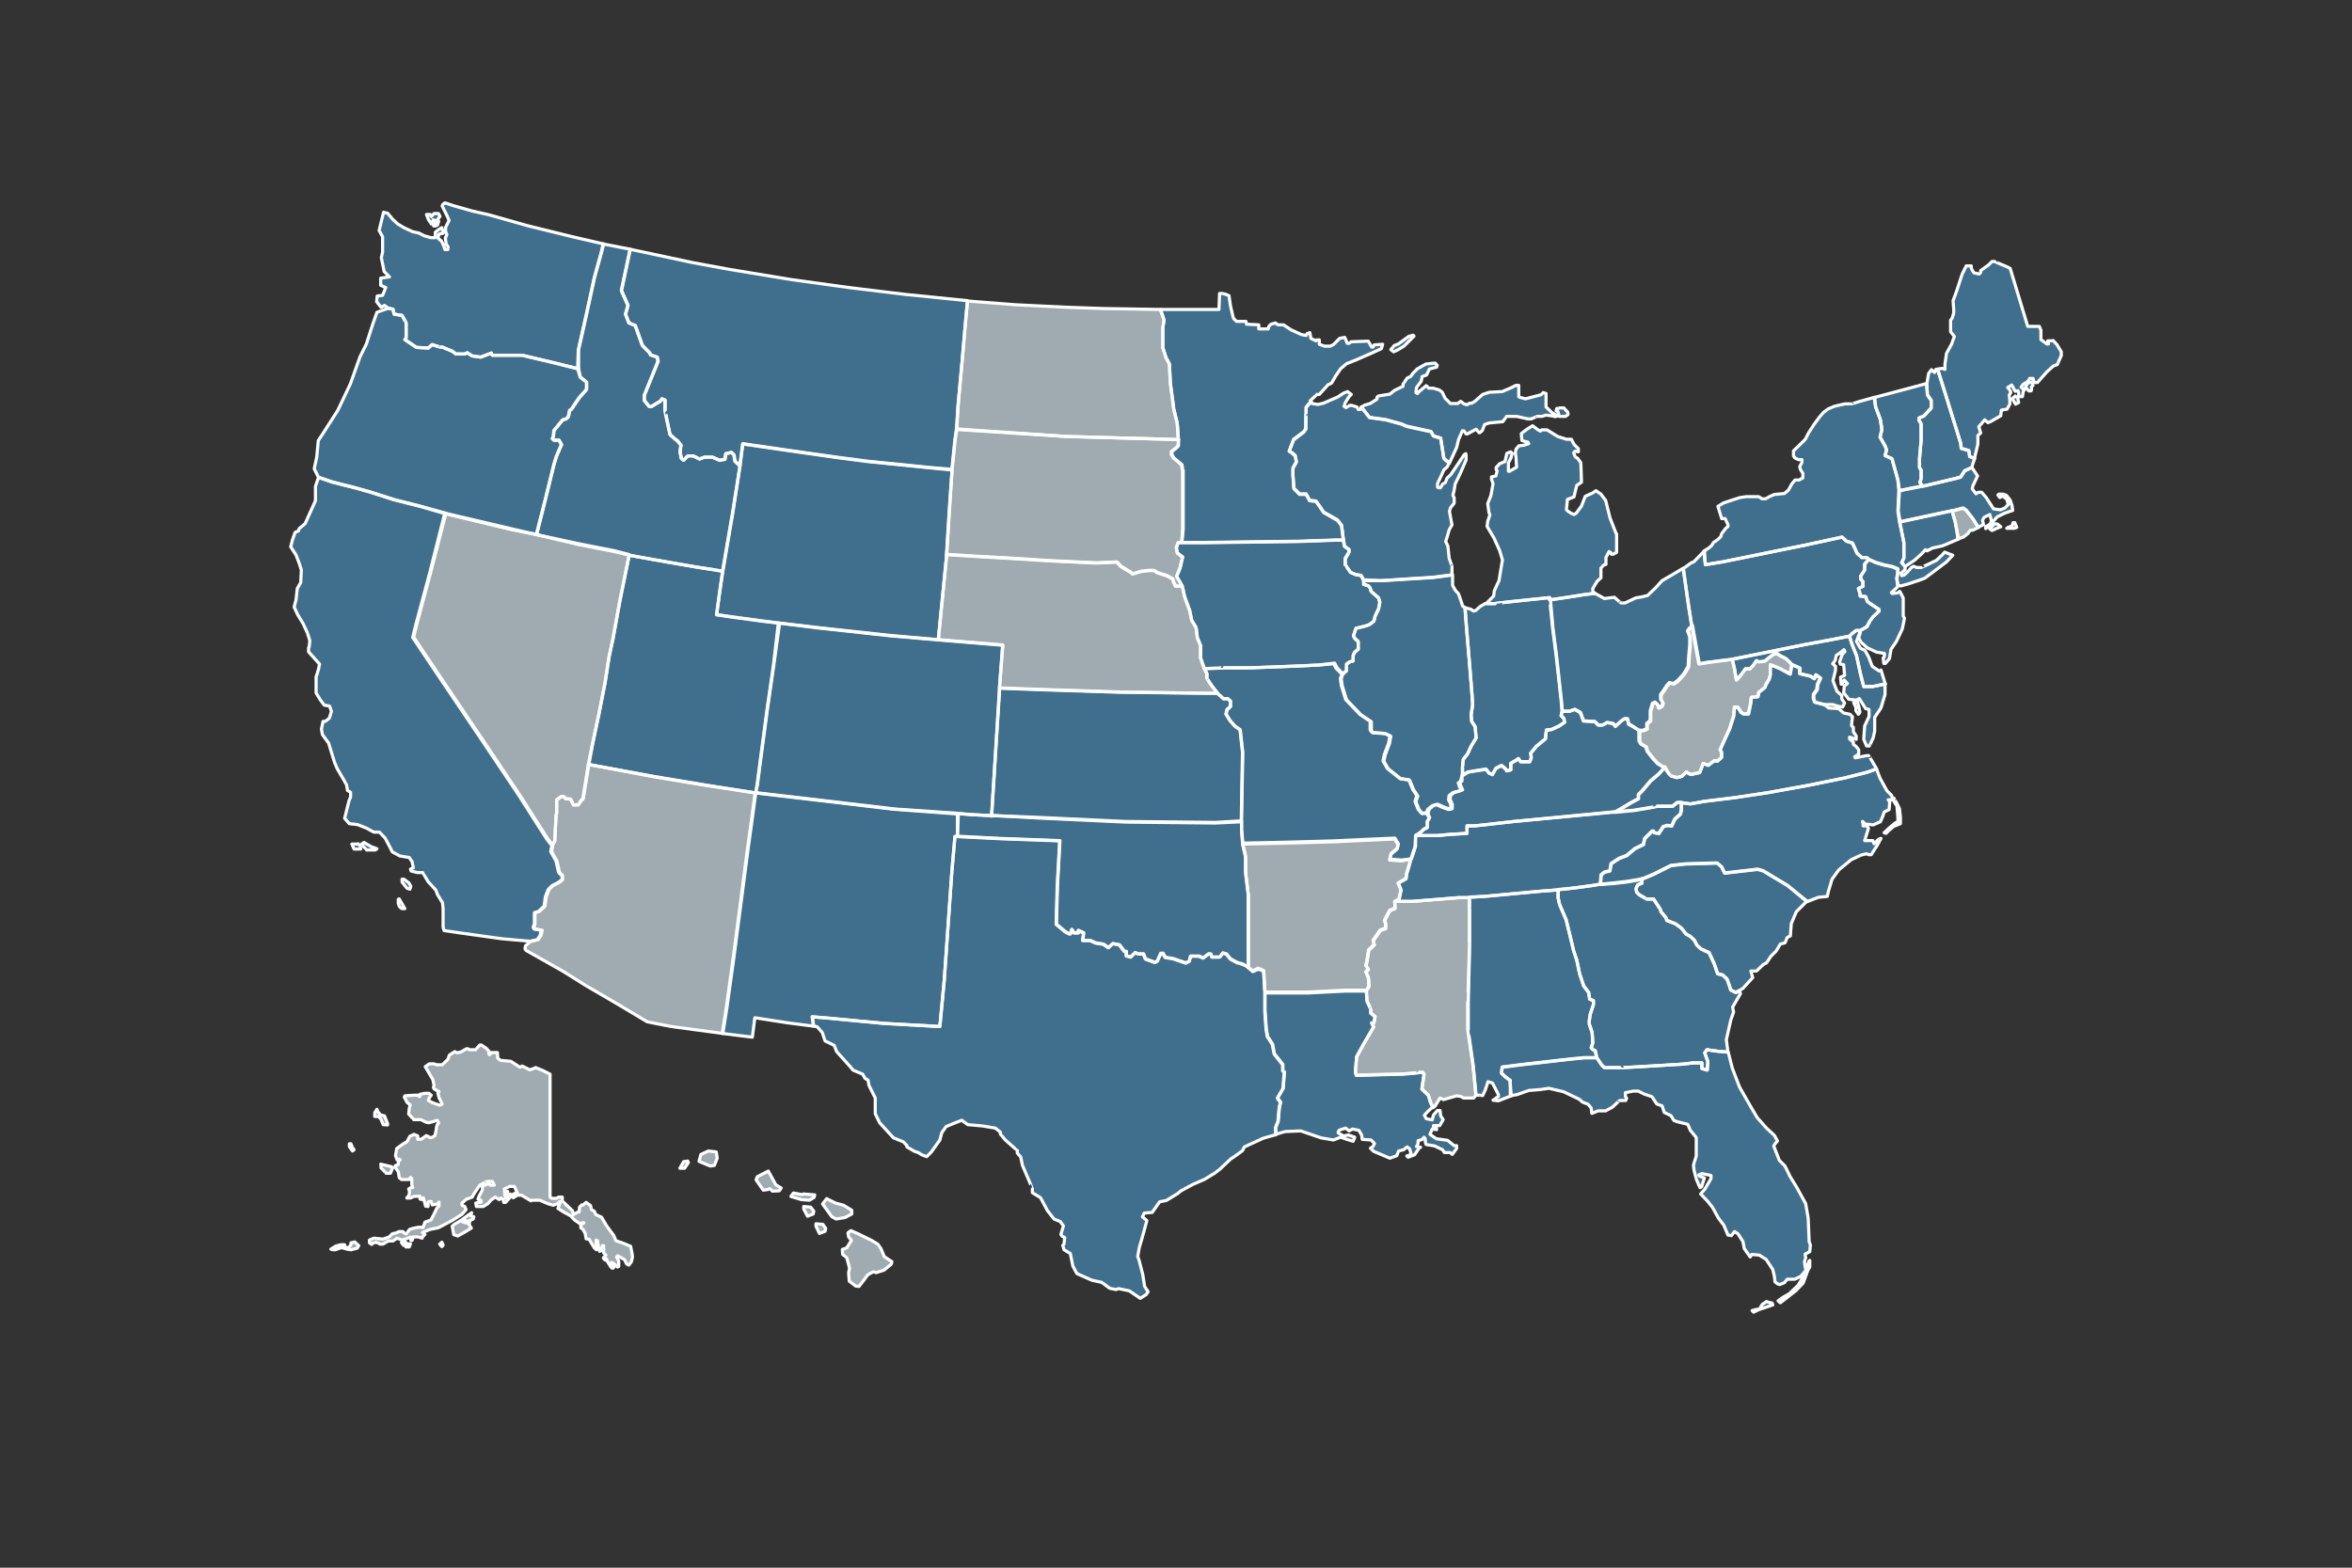 <?xml version="1.0" encoding="UTF-8"?>
<svg id="Layer_1" xmlns="http://www.w3.org/2000/svg" version="1.1" viewBox="0 0 750 500">
  <rect x="0" y="0" width="750" height="500" fill="#333333" stroke="none"/>
  <!-- Generator: Adobe Illustrator 29.2.1, SVG Export Plug-In . SVG Version: 2.1.0 Build 116)  -->
  <defs>
    <style>
      .st0 {
        fill: #cedee6;
        opacity: .7;
      }

      .st0, .st1 {
        isolation: isolate;
      }

      .st2, .st1 {
        fill: #406f8d;
      }

      .st3 {
        fill: none;
        stroke: #fff;
        stroke-linecap: round;
        stroke-linejoin: round;
      }
    </style>
  </defs>
  <g>
    <path class="st0" d="M175.4,342.6v39.2c-.1,0,.6.4.6.4h1.4c0,.1.7-.4.7-.4h1.2v1.3c.1,0,3.3,3.1,3.3,3.1l.2,1.2,1.6-.9h.3c0-.1.1-1.5.1-1.5l.7-.7h.5c0-.1.9-.8.9-.8l1.4,1,.3,1.3.9.5.5,1.1,1.8.8,1.6,2.7,1.3,1.8,1,1.3.7,1.7,2.3.8,2.4,1,.4,2,.2,1.4-.4,1.6-.8,1-.7-.4-.7-1.4-1.3-.7-.8-.5-.4.4.7,1.3v1.7c.1,0-.4.2-.4.2l-.9-.9-1-.6.2.7.6.8-.4.4s-.4-.1-.6-.4c-.2-.3-1-1.6-1-1.6l-.4-1s-.1.6-.4.4c-.3-.1-.6-.7-.6-.7l.8-.9-.7-.7v-2.3h-.4l-.4,1.6-.5.2-.4-1.7-.3-1.7-.4-.2v2.6c.1,0,.1.5.1.5l-.7-.6-1.6-2.7-1-.2-.3-1.7-.7-1.3-.7-.5v-1l1-.6h-.2c0-.1-1.2.2-1.2.2l-1.6-1.1-1.2-1.3-2.2-1.2-1.9-1.2.6-1.5v-.7l-.8.7-1.3.5-1.7-.5-2.6-1.1h-2.5l-.3.2-3-1.8h-1c0-.1-1.3-2.8-1.3-2.8h-1.6c0,.1-1.6.8-1.6.8l.2,2.1.5-1.3h.4c0,.1-.7,2.1-.7,2.1l1.5-1.3.3.7-1.8,2h-.6c0-.1-.2-1-.2-1l-.6-.4-.6.5-1.3-.8-1.4,1-.8,1-1.6,1h-2.2c0-.1-.2-1.1-.2-1.1l1.7-.3v-.6l-1-.3.4-1.1,1-1.8v-1.2c.1,0,2.1-1,2.1-1l.4.6h1.3l-.6-1.2h-1.7c0-.1-2.3,1.2-2.3,1.2l-1.1,1.6-.8,1.2-.5,1-1.9.7-1.4,1.2v.7c-.1,0,.9.4.9.4l.4,1-1.3,1.5-3,1.9-3.6,1.9-1,.5-2.5.5-2.5,1,.8.6-.7.7-.2.5-1.3-.4h-1.5c0,.1-.4,1.1-.4,1.1h-.4v-1.1c.1,0-1.5.6-1.5.6l-1.3.4-1.6-.6-1.3.9h-1.5l-1,.6-.7.4h-1c0-.1-1.2-.6-1.2-.6l-1,.3-.4.4-.7-.5v-.9l1.4-.6,2.9.3,2-.7,1-1,1.3-.3.8-.4h1.3c0,.1.7.7.7.7h.4c0-.1,1-1.4,1-1.4l1.4-.4,1.6-.3h.6c0-.1.3.1.3.1h.4l.6-1.7,1.9-.7.9-1.7,1-2.1.7-.7v-1.2c.1,0-.6.6-.6.6l-1.6.3-.3-1.1h-.6c0-.1-.4.3-.4.3v1.3c-.1,0-.8-.1-.8-.1l-.7-2.7-.6.6-.5-.2v-.9c-.1,0-2,.1-2,.1l-1,.5h-1.2c0-.1.7-.8.7-.8l.2-1.2-.3-.9.7-.4h.6c0-.1-.3-.9-.3-.9v-2l-.4-.4-.4.7h-2.5l-.7-.6-.3-1.8-1-1.6v-.4l1-.4v-1c0,0,.6-.5.6-.5l-.4-.2-.6.2-.5-1.3.4-2.3,2.1-1.5,1.2-.7.9-1.7,1.3-.6,1.2.5v1.1c.1,0,1.2-.1,1.2-.1l1.5-1.1.7.3.4.3h.7l1-.6.4-2s.1-1.3.4-1.6c.3-.2.4-.4.4-.4l-.5-.9-1.2.4-1.5.4-.9-.2-1.6-.8h-2.3c0-.1-1.6-1.8-1.6-1.8l.2-1.8.3-1.1-1-.8-.9-1.7.2-.4,3.1-.2h1l.4.4h.3v-.7c-.1,0,1.7-.3,1.7-.3h1.2c0,.1.7.6.7.6l-.7,1-.2.7,1.3.7,2.3.8.8-.4-1-2-.4-1.5.4-.4-1.6-.9-.2-.5.2-.7-.4-1.8-1.3-2.2-1.1-1.9,1.3-.9h1.5l.8.3h1.9c0-.1,1.7-1.7,1.7-1.7l.5-1.4,1.7-1.1.7.4,1.3-.3,1.7-1h.5c0-.1.4.3.4.3h2.1c0-.1,1.3-1.5,1.3-1.5h.5l1.6,1.1.9,1-.2.5.3.5.7-.7h1.8c0,.1.1,1.8.1,1.8l.9.7,3.3.3,2.9,1.9.7-.4,2.4,1.2,1-.3.9-.4,2.2.9,2.4,1.2ZM122.6,355.9l1,2.5v.4c0,0-1.4-.1-1.4-.1l-.8-1.9-.8-.7h-1.1v-1.2c0,0,.7-1.1.7-1.1l.5,1.1.7.7,1.2.3ZM121.4,371.3l1.7.4,1.7.4.4.4-.7,1.7h-1.4c0-.1-1.6-1.7-1.6-1.7v-1.2ZM111.9,364.8l.5,1.2.5.7-.5.4-1-1.4v-.9h.5ZM105.5,398.4l1.6-1,1.6-.4h1.2c0,.1.2.8.2.8l.9.2.9-.9v-.7c0,0,1.2-.3,1.2-.3l1.3,1.2-.5.8-2,.5-1.3-.2-1.7-.5-2,.7h-.7c0,.1-.7-.2-.7-.2ZM128,396.3l.7.9,1-.7-.7-.6-1,.4ZM129.4,397.7l.5-1h1c0,.1-.4,1-.4,1h-1.1ZM140.2,396.8l.7.8.4-.5-.4-.9-.7.6ZM144.2,391.1l.5,2.7,1.3.4,2.3-1.3,2-1.2-.7-1.1.2-1.1-1,.6-1.3-.4.7-.5.9.4,1.8-.8.2-.7-1.1-.4.4-.9-1.3.9-2.2,1.6-2.2,1.3-.5.5ZM163.7,382l1.1-.7-.4-.8-.8.4v1.1Z"/>
    <path class="st3" d="M175.4,342.6v39.2c-.1,0,.6.4.6.4h1.4c0,.1.7-.4.7-.4h1.2v1.3c.1,0,3.3,3.1,3.3,3.1l.2,1.2,1.6-.9h.3c0-.1.1-1.5.1-1.5l.7-.7h.5c0-.1.9-.8.9-.8l1.4,1,.3,1.3.9.5.5,1.1,1.8.8,1.6,2.7,1.3,1.8,1,1.3.7,1.7,2.3.8,2.4,1,.4,2,.2,1.4-.4,1.6-.8,1-.7-.4-.7-1.4-1.3-.7-.8-.5-.4.4.7,1.3v1.7c.1,0-.4.2-.4.2l-.9-.9-1-.6.2.7.6.8-.4.4s-.4-.1-.6-.4c-.2-.3-1-1.6-1-1.6l-.4-1s-.1.6-.4.4c-.3-.1-.6-.7-.6-.7l.8-.9-.7-.7v-2.3h-.4l-.4,1.6-.5.2-.4-1.7-.3-1.7-.4-.2v2.6c.1,0,.1.5.1.5l-.7-.6-1.6-2.7-1-.2-.3-1.7-.7-1.3-.7-.5v-1l1-.6h-.2c0-.1-1.2.2-1.2.2l-1.6-1.1-1.2-1.3-2.2-1.2-1.9-1.2.6-1.5v-.7l-.8.7-1.3.5-1.7-.5-2.6-1.1h-2.5l-.3.2-3-1.8h-1c0-.1-1.3-2.8-1.3-2.8h-1.6c0,.1-1.6.8-1.6.8l.2,2.1.5-1.3h.4c0,.1-.7,2.1-.7,2.1l1.5-1.3.3.7-1.8,2h-.6c0-.1-.2-1-.2-1l-.6-.4-.6.5-1.3-.8-1.4,1-.8,1-1.6,1h-2.2c0-.1-.2-1.1-.2-1.1l1.7-.3v-.6l-1-.3.4-1.1,1-1.8v-1.2c.1,0,2.1-1,2.1-1l.4.6h1.3l-.6-1.2h-1.7c0-.1-2.3,1.2-2.3,1.2l-1.1,1.6-.8,1.2-.5,1-1.9.7-1.4,1.2v.7c-.1,0,.9.4.9.4l.4,1-1.3,1.5-3,1.9-3.6,1.9-1,.5-2.5.5-2.5,1,.8.6-.7.7-.2.5-1.3-.4h-1.5c0,.1-.4,1.1-.4,1.1h-.4v-1.1c.1,0-1.5.6-1.5.6l-1.3.4-1.6-.6-1.3.9h-1.5l-1,.6-.7.4h-1c0-.1-1.2-.6-1.2-.6l-1,.3-.4.4-.7-.5v-.9l1.4-.6,2.9.3,2-.7,1-1,1.3-.3.8-.4h1.3c0,.1.7.7.7.7h.4c0-.1,1-1.4,1-1.4l1.4-.4,1.6-.3h.6c0-.1.3.1.3.1h.4l.6-1.7,1.9-.7.9-1.7,1-2.1.7-.7v-1.2c.1,0-.6.6-.6.6l-1.6.3-.3-1.1h-.6c0-.1-.4.3-.4.3v1.3c-.1,0-.8-.1-.8-.1l-.7-2.7-.6.6-.5-.2v-.9c-.1,0-2,.1-2,.1l-1,.5h-1.2c0-.1.7-.8.7-.8l.2-1.2-.3-.9.7-.4h.6c0-.1-.3-.9-.3-.9v-2l-.4-.4-.4.7h-2.5l-.7-.6-.3-1.8-1-1.6v-.4l1-.4v-1c0,0,.6-.5.6-.5l-.4-.2-.6.2-.5-1.3.4-2.3,2.1-1.5,1.2-.7.9-1.7,1.3-.6,1.2.5v1.1c.1,0,1.2-.1,1.2-.1l1.5-1.1.7.3.4.3h.7l1-.6.4-2s.1-1.3.4-1.6c.3-.2.4-.4.4-.4l-.5-.9-1.2.4-1.5.4-.9-.2-1.6-.8h-2.3c0-.1-1.6-1.8-1.6-1.8l.2-1.8.3-1.1-1-.8-.9-1.7.2-.4,3.1-.2h1l.4.4h.3v-.7c-.1,0,1.7-.3,1.7-.3h1.2c0,.1.7.6.7.6l-.7,1-.2.7,1.3.7,2.3.8.8-.4-1-2-.4-1.5.4-.4-1.6-.9-.2-.5.2-.7-.4-1.8-1.3-2.2-1.1-1.9,1.3-.9h1.5l.8.3h1.9c0-.1,1.7-1.7,1.7-1.7l.5-1.4,1.7-1.1.7.4,1.3-.3,1.7-1h.5c0-.1.4.3.4.3h2.1c0-.1,1.3-1.5,1.3-1.5h.5l1.6,1.1.9,1-.2.5.3.5.7-.7h1.8c0,.1.1,1.8.1,1.8l.9.7,3.3.3,2.9,1.9.7-.4,2.4,1.2,1-.3.9-.4,2.2.9,2.4,1.2ZM122.6,355.9l1,2.5v.4c0,0-1.4-.1-1.4-.1l-.8-1.9-.8-.7h-1.1v-1.2c0,0,.7-1.1.7-1.1l.5,1.1.7.7,1.2.3ZM121.4,371.3l1.7.4,1.7.4.4.4-.7,1.7h-1.4c0-.1-1.6-1.7-1.6-1.7v-1.2ZM111.9,364.8l.5,1.2.5.7-.5.4-1-1.4v-.9h.5ZM105.5,398.4l1.6-1,1.6-.4h1.2c0,.1.2.8.2.8l.9.2.9-.9v-.7c0,0,1.2-.3,1.2-.3l1.3,1.2-.5.8-2,.5-1.3-.2-1.7-.5-2,.7h-.7c0,.1-.7-.2-.7-.2ZM128,396.3l.7.9,1-.7-.7-.6-1,.4ZM129.4,397.7l.5-1h1c0,.1-.4,1-.4,1h-1.1ZM140.2,396.8l.7.8.4-.5-.4-.9-.7.6ZM144.2,391.1l.5,2.7,1.3.4,2.3-1.3,2-1.2-.7-1.1.2-1.1-1,.6-1.3-.4.7-.5.9.4,1.8-.8.2-.7-1.1-.4.4-.9-1.3.9-2.2,1.6-2.2,1.3-.5.5ZM163.7,382l1.1-.7-.4-.8-.8.4v1.1Z"/>
  </g>
  <path class="st1" d="M551.1,335.5l1.3,5.1,2.3,6,3.3,5.8,2.3,3.9,3,3.4,2.5,2.3,1,1.8-.7.8-.5.8,1.8,4.6,1.8,1.8,1.6,3.3,2.2,3.6,2.8,5.1.8,4.7.3,7.4.4,1.1-.2,2.1-1.5.8.2,1.2-.4,1.2.2,1.5.3,1.2-1.7,2-1.9.9h-2.4c0,.1-.9,1.1-.9,1.1l-1.5.6-.8-.3-.7-.6-.2-1.8-.5-2.1-2.1-3.2-2.2-1.4-2.4-.2-.5.8-1.9-2.7-.4-2.2-1.6-2.5-1.1-.7-1,1.3-1.1-.2-1.3-3.1-1.8-2.4-1.8-3.3-1.6-1.9-2.2-2.3,1.3-1.5,2-3.4v-1c0,0-2.9-.6-2.9-.6l-1,.4.2.4,1.6.6-.9,2.8-.5.3-1.1-2.5-.8-3-.2-1.7.9-2.9v-5.9l-1.9-2.3-.8-1.9-3.2-.8-1.2-.4-1-1.6-2.1-1-.7-2.1-1.7-.6-1.5-2.3-2.6-.9-1.8-.9h-1.6l-2.5.5v1.2c0,0,.4.6.4.6l-.3.7h-1.9c0-.1-2.3,2.1-2.3,2.1l-2.2,1.2h-2.4l-2,.8-.2-1.7-1-1.2-1.8-.7-1-.9-5-2.4-4.7-1.1-2.7.4-3.7.3-3.7,1.3-2.2.4v-5c-.1,0-1.7-1.2-1.7-1.2l-1.1-1.1.2-1.9,6.3-.8,15.8-1.8,4.2-.4h3.8c0-.1,1.6,2.3,1.6,2.3l.9.9h4.9c0,.1,6.7-.3,6.7-.3l13.3-.8,3.4-.4h2.8v1.8c0,0,1.7.5,1.7.5l.2-2.7-1-2.8.7-1,3.6.5,3.2.2ZM558.7,417.9l1.5-.4h.8c0-.1.9-1.5.9-1.5l1.4-1,.8.3,1,.2.2.6-2.1.7-2.6.9-1.4.7-.5-.5ZM567,414.8l.7.6,1.7-1.3,3.3-2.6,2.3-2.4,1.5-4.1.6-1v-2.1c0,0-.3.3-.3.3l-.6,1.7-.9,2.8-2,3.2-2.7,2.6-2.1,1.2-1.5,1.1Z"/>
  <path class="st1" d="M554.6,316l-1.1.6-1.6-.8-.4-1.3-.8-2.2-1.4-1.3-1.6-.4-1-3-1.7-3.7-2.6-1.2-1.3-1.2-.8-1.6-1.3-1.2-1.4-.8-1.4-1.8-1.9-1.4-2.8-1.1-.3-.9-1.5-1.8-.3-.9-2.1-3.2h-2.1c0,.1-2.5-1.4-2.5-1.4l-.8-.8-.2-1.1.5-1.2,1.4-.6-.2-1.3,3.8-1.6,5.6-2.8,4.5-.5,10.2-.3,1.4,1.2,1,2,2.7-.3,7.8-.9,1.8.5,7.8,4.7,6.2,5-3.4,3.4-1.6,3.8-.3,3.9-1,.5-.7,1.7-1.5.4-1.3,2.2-1.7,1.7-1.4,2.1-1,.5-2.2,2.1h-1.8c0,.1.6,2.1.6,2.1l-3.1,3.4-1.2.8Z"/>
  <path class="st1" d="M510.3,282l-3,.5-5.2.7-5.3.5v2.6c.1,0,.5,2.1.5,2.1l2.1,4.9,1.5,6.1.9,3.8,1,3,.9,4.3,1.3,3.9,1.6,2.1.3,2.1,1.2.5v1.3c.1,0-1,3-1,3l-.3,2v1.2c-.1,0,.9,2.7.9,2.7l.2,3.3-.5,1.5.4.5.9.5.4,2.1,1.6,2.4.9.9h4.9c0,.1,6.7-.3,6.7-.3l13.3-.8,3.4-.4h2.8v1.8c0,0,1.7.5,1.7.5l.2-2.7-1-2.8.7-1,3.6.5,3.1.2-.5-3.9,1.4-6.2.9-2.6-.3-1.6,2.5-4.3-.4-1-1.1.6-1.6-.8-.4-1.3-.8-2.2-1.4-1.3-1.6-.4-1-3-1.7-3.7-2.6-1.2-1.3-1.2-.8-1.6-1.3-1.2-1.4-.8-1.4-1.8-1.9-1.4-2.8-1.1-.3-.9-1.5-1.8-.3-.9-2.1-3.2h-2.1c0,.1-2.5-1.4-2.5-1.4l-.8-.8-.2-1.1.5-1.2,1.4-.6v-1.4c0,0-1.2.3-1.2.3l-3.6.6-4.3.5-4.2.4Z"/>
  <path class="st1" d="M470.7,349.2l-1-9.4-1.7-11.6v-8.7c.1,0,.6-19.2.6-19.2v-10.3c-.1,0,0-4,0-4l4.8-.2,17.2-1.6,6.3-.5v1.3c-.1,0,0,1.3,0,1.3l.4,2.1,2.1,4.9,1.5,6.1.9,3.8,1,3,.9,4.3,1.3,3.9,1.6,2.1.3,2.1,1.2.5v1.3c.1,0-1,3-1,3l-.3,2v1.2c-.1,0,.9,2.7.9,2.7l.2,3.3-.5,1.5.4.5.9.5.5,2.2h-3.9l-4.2.4-15.8,1.8-6.3.8-.2,1.9,1.1,1.1,1.6,1.2.4,4.9-4.1,1.6-1.7-.2,1.7-1.2v-.6l-1.9-3.7-1.4-.4-.9,2.7-.8,1.7h-.4c0-.1-1.7-.1-1.7-.1Z"/>
  <path class="st1" d="M598.4,245.2l1.1,2.9,2.2,4,1.5,1.5.4,1.4h-1.5c0,.1.5.5.5.5l-.2,2.6-1.6.8-.4,1.3-.8,1.8-2.3,1-1.5-.2h-.9c0-.1-1-.9-1-.9l.2.8v.6h1.2l.5.8-1.2,3.9h2.6l.4,1,1.4-1.4.8-.3-1.2,2.2-1.9,3h-.8l-.7-.3-1.7.4-3.2,1.5-4,3.3-2.1,2.9-1.2,4-.3,1.5-2.9.3-3.6,1.4-6.1-5.1-7.8-4.7-1.8-.5-7.8.9-2.7.3-1-2-1.4-1.2-10.2.3-4.5.5-5.6,2.8-3.8,1.6-1,.2-3.6.6-4.3.5-4.2.3.2-3,1.1-.9,1.7-.4.4-2.3,2.6-1.7,2.4-.9,2.6-2.2,2.7-1.3.4-1.9,2.4-2.4h.4c0-.1,0,.6.5.6s1.2.2,1.2.2l1.4-2.2,1.3-.4,1.4.2,1-2.2,1.8-1.6.3-1.3v-2.4l2.8.4,4.4-.8,9.8-1.2,10.6-1.6,12.7-2.3,11.8-2.4,7.1-1.8,3-1ZM600.8,265.6l1.6-1.5,1.9-1.6.9-.4v-1.2c0,0-.2-3.9-.2-3.9l-.9-1.4-.4-1.1h.4c0-.1,1.7,3.3,1.7,3.3l.3,2.7v2.1c0,0-2.2.9-2.2.9l-1.7,1.5-.7.7h-.7Z"/>
  <path class="st1" d="M514.9,258.9l-32.1,3.1-9.7,1.1-2.9.3h-2.4v2.4l-5.2.3-4.3.4h-6.9l-.2,3.6-1.2,3.9-.6,1.9-.8,2.7-.2,1.6-2.5,1.4.9,2.2-.6,2.7-.9,1h5l14.9-1.2h3.3c0-.1,5-.4,5-.4l17.2-1.6,6.3-.5,5.2-.6,5.2-.7,3-.5.2-3,1.1-.9,1.7-.4.4-2.3,2.6-1.7,2.4-.9,2.6-2.2,2.7-1.3.4-1.9,2.4-2.4h.4c0-.1,0,.6.5.6s1.2.2,1.2.2l1.4-2.2,1.3-.4,1.4.2,1-2.2,1.8-1.6.3-1.3v-2.4c0,0-1.3,0-1.3,0l-1.5,1.2h-4.9c0,.1-7.4,1.3-7.4,1.3l-6.2.5Z"/>
  <path class="st0" d="M624.3,171.9l-.3-2.6-.5-2.7-1-3.6,3.5-.9,1,.7,2.1,2.7,1.8,2.7-1.8.9h-.8c0-.1-.7,1-.7,1l-1.5,1.2-1.8.6Z"/>
  <path class="st1" d="M624.6,171.9l-.6-2.6-.5-2.7-1-3.7-3.2.7-13.5,2.9.4,2,.9,4.5v5l-.7,1.4,1.1,1.3,3.1-2.1,2.2-2,1.2-1.3.5.4,1.7-.9,3.2-.7,5.2-2.2Z"/>
  <path class="st1" d="M640.3,168.2l1.3-.4.3-1.1h.6c0,.1.6,1.5.6,1.5l-.8.3h-2.4c0,.1.4-.3.4-.3ZM634.5,168.7l1.4-1.6h1l1.1.9-1.5.6-1.3.6-.7-.5ZM613,155.1l10.8-2.6,1.4-.4,1.3-2,2.3-1,1.8,2.7-1.5,3.2-.2.9,1.2,1.6.7-.5h1.1l1.4,1.6,2.4,3.7,2.2.3,1.4-.6,1.1-1.1-.5-1.7-1.3-1-.9.5-.6-.8.3-.3h1.3c0-.1,1.1.4,1.1.4l1.2,1.5.6,1.8.2,1.5-2.6.9-2.4,1.2-2.4,2.8-1.2.9v-.6l1.5-.9.3-1.1-.5-1.9-1.8.9-.5.9.3,1.4-1.7.9-1.7-2.8-2.1-2.7-1-.7-3.5.9-3.1.6-13.5,2.9-.6-3.5.4-6.5,3.2-.5,4.1-.8"/>
  <path class="st1" d="M654.7,108.5l1.2,1.3,1.4,2.3v1.2l-1.3,2.9-1.2.4-2.1,1.9-3,3.4h-.8c-.4,0-.6-1.3-.6-1.3h-1.1c0,0-.6,1-.6,1l-1.5.9-.6.9,1,.9-.3.4-.3,1.7h-1.2v-1.1l-.2-.8-.9.2-1.1-2-1.3.8.8.9.2.7-.5.8.2,1.9v1c0,0-.9,1.6-.9,1.6l-1.8.3-.2,1.8-3.3,1.9-.8.3-1-.9-1.9,2.2.6,2-.9.8v2.7c0,0-1.1,4.7-1.1,4.7l-1.5-.7-.3-1.9-2.4-.7-.2-1.7-4.5-14.5-2.9-9.1,1.5-.2.9.3v-1.7l.5-3.4,1.6-2.9.9-2.5-1.2-1.5v-3.7l.5-.6.5-1.7v-.9c0,0-.2-3-.2-3l1.1-3,1.8-5.5,1.3-2.6h1.6v.8l.8,1.4,1.7.4.5-.5v-.6l2.5-1.8,1.1-1.1h.9c0,0,3.7,1.6,3.7,1.6l1.2.6,5.6,18.5h3.7l.5,1.2v3c0,0,1.9,1.4,1.9,1.4h.5v-.3c0,0-.2-.7-.2-.7h1.7ZM641.7,127.2l.9-.9.8.6.3,1.5-1,.5-1-1.7ZM645.9,123.5l1.1,1.1s.8,0,.8,0c0-.2,0-1.2,0-1.2l.5-.5-.5-1.1-1.2.4-.8,1.4Z"/>
  <path class="st2" d="M628.8,149l.2-.9.7-2-1.6-.6-.3-1.9-2.4-.7-.2-1.7-4.5-14.5-2.8-9h-.6l-.4,1-.4-.3-.6-.6-.9,1.2-.6,3.4.2,3.5,1.2,1.7v2.5l-2.3,2.5-1.6.7v.7l.7,1.1v5.3l-.5,5.7v3c0,0,.5.8.5.8v2.8c0,0-.4,1.1-.4,1.1l.9,1.2,10.7-2.5,1.4-.4,1.3-2,2.3-1.1Z"/>
  <path class="st1" d="M605.7,156.6l-.5-3.5-1.9-6.8-.4-.2-1.8-.8.5-1.8-.5-1.3-1.6-2.8.6-2.4-.5-3.2-1.5-4-.5-3,16.8-4.5.2,3.6,1.2,1.7v2.5l-2.3,2.5-1.6.7v.7l.7,1.1v5.3l-.5,5.7v3c0,0,.5.8.5.8v2.8c0,0-.4,1.1-.4,1.1l.9,1.2-4.3.8-3.1.8Z"/>
  <path class="st1" d="M595.9,178.4l-.7-.6h-1.6c0-.1-1.4-1.3-1.4-1.3l-1.5-3.3-1.9-.6-1.4-1.3-11.5,2.5-26.6,5.4-5.5.9-.5-4.3,1.7-1.1.8-.7.6-1,1.1-.7,1.2-1.1.3-1,1.3-1.7.7-.6v-.6c0,0-.9-1.9-.9-1.9h-1.1c0-.1-1.2-3.9-1.2-3.9l1.8-1.1,2.7-.9,2.5-.8,2-.3h3.9c0-.1,1.2.7,1.2.7h1c0,.1,1.3-.7,1.3-.7l1.6-.7,3.2-.3,1.3-1.1,1.1-2,1-1.2h1.3l1.2-.7v-1.4c0,0-.8-1.3-.8-1.3l-.2-.9.7-1.3v-.9h-1.1l-1.1-.5-.5-.7v-1.6c0,0,3.5-3.4,3.5-3.4l.4-.5.9-1.8,1.8-2.8,1.7-2.3,1.3-1.5,1.5-1.1,1.9-.8,3.4-.8h2c0,.1,2.8-.8,2.8-.8l4.7-1.3.3,3.1,1.5,4,.5,3.2-.6,2.4,1.6,2.8.5,1.3-.5,1.8,1.8.8.4.2,1.9,6.8.3,3.2-.3,6.7.5,3.4.5,2.2.9,4.5v5l-.7,1.4,1.1,1.2v1c0,0-1.3,1.1-1.3,1.1l.2.8.8-.2.9-.8,1.4-1.6.7-.4,1,.4h1.4c0,.1,4.9-2.3,4.9-2.3l1.8-1.7.8-.9,2.6,1-2.1,2.2-2.4,1.8-4.4,3.3-1.6.6-3.6,1.2-2.5.7-.9-.3-.4-2.1.3-1.7v-1.3c0,0-1.7-.7-1.7-.7l-2.8-.6-2.4-.7-2.3-1.1Z"/>
  <path class="st1" d="M595.9,178.4l-1.3,1.5v1.9l-1.2,1.9v1c0,0,.7.8.7.8v1.5c-.1,0-1.5.7-1.5.7l.5,1.7v.7c0,0,1.8.2,1.8.2l.6,1.6,2.2,1.5,1.5,1v.5l-2,1.9-1,1.4-.9,1.7-1.4.8-.7.4v.7c0,0-.5,1.6-.5,1.6l.7,1.4,2,1.8,3,1.4,2.5.4v.9c0,0-.4.6-.4.6l.2,1.7h.5l1.3-1.5.5-3,1.7-2.5,1.9-4,.7-3.4-.4-.7v-5.8c0,0-1.1-2.1-1.1-2.1l-.7.5-1.7.2-.3-.3.7-.6,1.3-1.2v-.7l-.2-2.1.3-1.7v-1.3c0,0-1.7-.7-1.7-.7l-2.8-.6-2.4-.7-2.4-1Z"/>
  <path class="st1" d="M593.2,201.1l.7-.4,1.4-.8.9-1.7,1-1.4,2-1.9v-.5l-1.5-1-2.2-1.5-.6-1.6-1.7-.2v-.7c0,0-.6-1.7-.6-1.7l1.4-.7v-1.5c0,0-.7-.8-.7-.8v-1c0,0,1.3-1.9,1.3-1.9v-1.9l1.4-1.5-.8-.6h-1.6c0-.1-1.4-1.3-1.4-1.3l-1.5-3.3-1.9-.6-1.4-1.3-11.5,2.5-26.6,5.4-5.5.9-.3-4.4-3.4,3.5-.8.3-2.6,1.9,1.8,11.8,1,6.6,2.2,11.9,2.9-.5,7.4-.9,23.4-4.7,9.2-1.7,5.1-1,.8-.8,1.3-1h1.4Z"/>
  <path class="st1" d="M592.5,203.2l.5-1.3v-.8c0,0-1.1,0-1.1,0l-1.3,1-.9.9.9,2.6,1.4,3.5,1.3,6,1,3.9h3.1c0-.1,3.8-.8,3.8-.8l-1.4-4.5-.6.3-2.2-1.5-1.1-2.9-1.2-2.2-1.4-.6-1.3-2.2.5-1.4Z"/>
  <path class="st1" d="M601.2,218l-3.8.8h-3.1c0,.1-1-3.8-1-3.8l-1.3-6-1.4-3.5-.8-2.7-5.1,1-9.2,1.7-23.1,4.7.7,3.1.6,3.5.2-.2,1.3-1.5,1.4-1.9h1.5c0-.1.9-1,.9-1l1.1-1.6.8.4,1.8-.2,1.6-1.3,1.2-.9,1.1-.3,1,.7,1.8.9,1.2,1.1.7.9,2.5,1v1.8l3.4.8,1.2.8.6-1.2,1.4,1-.9,2-.2,1.7-1.1,1.6v1.3l.4,1.1,3.1.8h2.7l1.9.6,1.3.2.6-1.3-.9-1.3v-1.1l-1.5-1.3-1.3-3.4.8-3.3v-1.3c0,0-.9-.8-.9-.8,0,0,.9-1,.9-1.4s.3-1.3.3-1.3l1.2-.8,1.2-1,.3.6-.9,1-.8,2.3.2.7,1.1.2.3,3.4-1.2.7.2,2.2h.3c0-.1.7-1.3.7-1.3l1,1.1-1,.8-.2,2.1,1.6,2.1,2.4.3,1-.5,2,3.2,1.1.3v2.2l-1.4,3-.3,4.3.9,2.1h.9c0,.1,1.2-2.5,1.2-2.5l.5-2.2v-4.4c0,0,2-3,2-3l1.3-4.3v-3.5h0ZM591.1,224.1l.7,1.5v1.1c0,0,.8,1.1.8,1.1,0,0,.5-.5.5-.7s-.4-1.9-.4-1.9l-.4-1.4-1.2.3Z"/>
  <path class="st0" d="M552.4,210.3l.7,3.1.6,3.5.2-.2,1.3-1.5,1.4-1.9h1.5c0-.1.9-1,.9-1l1.1-1.6.8.4,1.8-.2,1.6-1.3,1.2-.9,1.1-.3,1,.7,1.8.9,1.2,1.1.8.8-.6,3.1-3.5-1.9-2.8-1.1v3.3c0,0-.4,1.3-.4,1.3l-1,1.7-.4,1-1.9,1.5-.3,1.4-2.1.2-.2,1.9-.7,3.4h-1.5l-.8-.5-1-1.7h-1.1c0,.1-.2,2.8-.2,2.8l-1.3,4.1-3.1,6.7.5.8v1.7c0,0-1.4,1.2-1.4,1.2l-.9-.2-2,1.5-1.6-.6-1.1,2.9s-2.3.5-2.7.6-1.5-.8-1.5-.8l-1.5,1.4-1.6.4-1.8-.5-.8-.8-1.4-1.9-1.9-1.2-1.6-1.7-1.8-2.3-.4-1.4-1.6-.9-.5-1v-3.2c0,0,1.2,0,1.2,0l1.2-.5v-1.7c0,0,1.1-.9,1.1-.9v-3.1c0,0,.7-2.4.7-2.4l.8-.4.8.7.3,1.1,1.1-.6.3-1-.7-1.1v-1.5l.6-.8,1.4-2.1.8-.9,1.3.3,1.4-1,1.9-2.1,1.4-2.4.2-3.5.3-3.1v-2.9l-.7-1.9.6-.9.8-.8,2.2,12.3,2.9-.5,7.6-1.1Z"/>
  <path class="st1" d="M530.9,244.4l1.2,2.2.8.8,1.8.5,1.6-.4,1.5-1.4s1.1.9,1.5.8c.4-.1,2.7-.6,2.7-.6l1.1-2.9,1.6.6,2-1.5.9.2,1.3-1.2v-1.7c0,0-.4-.8-.4-.8l3.1-6.7,1.3-4.1.2-2.7h1.1c0-.1,1,1.6,1,1.6l.8.5h1.6l.7-3.4.2-1.9,2.1-.2.3-1.4,1.9-1.5.4-1,1-1.7.3-1.3v-3.3c0,0,2.9,1.1,2.9,1.1l3.5,1.9.5-3.1,2.6,1.2v1.8l3.4.8,1.2.8.6-1.2,1.4,1-.9,2-.2,1.7-1.1,1.6v1.3l.4,1.1,3.1.8,1.2,1,3.2.2,1.6,1.4,2,.4.8.8-.3,2.8.6.6v1.4c0,0,.9,1.3.9,1.3v1.1c0,0-2.1-.7-2.1-.7v.6l1.2,1v.7l.9.7.8,1v1.4c0,0-1.3.9-1.3.9l.2.3,1.6-.3,2-.4h.7c0-.1,2.5,4.2,2.5,4.2l-3,1.1-7.1,1.8-11.8,2.4-12.7,2.3-10.6,1.6-9.8,1.2-4.4.8-2.8-.4h-1.3l-1.5,1.2h-4.9c0,.1-7.4,1.3-7.4,1.3l-6.2.6,1.7-.9,3.5-2.1,2.4-1.3v-1.3l1.1-1.1,2.8-3.3,2.6-2.2,1.9-2.4Z"/>
  <path class="st1" d="M530.8,244.9l-1.9,1.9-2.6,2.2-2.8,3.3-1.1,1.1v1.3l-2.4,1.3-3.5,2.1-1.6.9-32.1,3-9.7,1.1-2.9.3h-2.4v2.4l-5.2.3-4.3.4h-6.4c0,.1.6-.7.6-.7l1.3-1.1,1.3-.7v-2c.1,0,.7-1.1.7-1.1l-1-1.6.5-1.2,1.4-1.1,1.3-.4,1.7.8,2.2.8.7-.2v-1.4c.1,0-.7-1.5-.7-1.5l.2-1.4,1.2-.9,1.6-.4,1-.4-.5-1.1-.4-1.2.7-.5.6-2,1.8-1,3.6-.6,2.2-.3.9,1.2,1.1.5,1.1-2,1.8-.9,1.2,1,.5.7,1.3-.3v-2.1c-.1,0,1.7-1,1.7-1l.7-.5.7,1h2.9l.5-1.3-.2-1.4,1.8-2.2,2.9-2.4.3-2.8,1.7-.2,2.4-1.1,1.7-1.2-.2-1.2-.9-.9.3-1.3h2.5c0-.1,1.5-.6,1.5-.6l1.8,1,1,2.7,3.6.2,1.1,1.1h1.3c0,.1,1.5-.8,1.5-.8l1.9.3.8.9,1.7-1.6,1.1-.8h1l.4,1.7,1.1.6,2.2,1.3v3.4c0,0,.6,1,.6,1l1.6.9.4,1.4,1.8,2.3,1.6,1.7,2.2,1.3Z"/>
  <path class="st1" d="M536.8,181.2l-4.4,2.6-2.4,1.4-2.1,2.3-2.5,2.4-2,.5-1.8.3-3.4,1.6h-1.3c0,.1-2.1-1.8-2.1-1.8l-3.2.4-1.6-.9-1.5-.8-3,.4-6.3,1-4.8.7.8,9,1.1,8.5,1.6,14.5.3,3.5h2.5c0-.1,1.5-.6,1.5-.6l1.8,1,1,2.7,3.6.2,1.1,1.1h1.3c0,.1,1.5-.8,1.5-.8l1.9.3.8.9,1.7-1.6,1.1-.8h1l.4,1.7,1.1.6,2.1,1.4h1.3l1.2-.5v-1.7c0,0,1.1-.9,1.1-.9v-3.1c0,0,.7-2.4.7-2.4l.8-.4.8.7.3,1.1,1.1-.6.3-1-.7-1.1v-1.5l.6-.8,1.4-2.1.8-.9,1.3.3,1.4-1,1.9-2.1,1.4-2.4.2-3.5.3-3.1v-2.9l-.7-1.9.6-.9.8-.4-1.1-6.6-1.6-12Z"/>
  <path class="st1" d="M443.5,111.4l1.1-1.3,1.3-.5,3.3-2.4,1.4-.4.3.3-3.2,3.2-2,1.2-1.3.6-.9-.7ZM496.8,131.3l.4,1.5h2c0,.1.8-.6.8-.6,0,0,0-.9-.3-1-.2-.1-1-1.1-1-1.1h-1.3c0,.1-1,.2-1,.2l-.2.7.6.3ZM515.4,170.3l-2-5.1-1.4-5.6-1.5-2-1.6-1.1-1,.7-2.4,1.1-1.2,3.1-1.7,2.3-.7.4-.9-.4s-1.6-.9-1.5-1.3c.1-.4.3-3.1.3-3.1l2.1-.8.5-2.1.4-1.6,1.5-1-.2-6.2-1-1.4-.8-.5-.5-1.3.5-.5,1,.2v-1c.1,0-1.4-1.4-1.4-1.4l-.8-1.6h-1.6l-2.8-.9-3.4-2.1h-1.7l-.4.4-.6-.3-1.9-1.4-1.8,1.1-1.8,1.4.2,2.2.6.2,1.3.3.3.5-1.6.5-1.6.2-.9,1.1-.2,1.3.2,1,.2,3.4-2.2,1.3h-.4v-2.7l.8-1.5.4-1.5-.5-.5-1.2.5-.6,2.6-1.7.7-1.1,1.2v.6c-.1,0,.3.5.3.5l-.4,1.6-1.4.3v.7l.5,1.5-.7,3.8-1,2.5.4,2.9.3.7-.5,1.5-.2.5-.2,1.7,2.2,3.7,1.8,4,.9,3-.5,2.9-.6,3.7-1.5,3.2-.2,1.7-1.9,1.9-.5.5h2.9c0-.1,13.6-1.5,13.6-1.5l3.8-.4.2.7,4.8-.7,6.3-1,3.2-.3-.8-.7v-.9c.1,0,1.4-2.3,1.4-2.3l1.2-1.1v-3.1c-.1,0,.9-1,.9-1l.7-.2v-2.2c0,0,1-1.9,1-1.9l.6.4v.4c0,0,.6.1.6.1l1.2-.6v-5.9ZM434.1,129.7l1.1-.6,1.7-.5,2.2-1.4v-.6l.4-.4,3.7-.6,1.5-1.2,2.7-1.3v-.8c.1,0,1.3-1.8,1.3-1.8l1.1-.5.8-1.1,1.4-1.4,2.7-1.5,2.9-.3.7.7-.2.6-2.3.6-.9,1.9-1.4.5-.3,1.5-1.5,2-.2,1.6.5.3.6-.7,2.2-1.8.8.8h1.4l2,.6.9.7.9,1.9,1.7,1.7h2.4c0-.1.9-.7.9-.7l1,.8,1,.3.8-.5h.7l1-.6,2.5-2.2,2.1-.7,4.1-.2,2.8-1.2,1.6-.8h.9v3.6l.3.2,1.8.5,1.2-.3,3.8-1,.7-.7.9.3v4.3l2,1.9.8.4.8.6-.8.2-.5-.2-2.3-.3-1.3.4h-1.4c0-.1-2,.8-2,.8h-1.1l-3.6-.8h-3.2c0,.1-1.2,1.7-1.2,1.7l-4.3.4-1.5.5-.7,1.9-.8.7h-.3c0-.1-.9-1.1-.9-1.1l-2.8,1.5h-.4l-.7-1h-.5c0,.1-1.2,2.8-1.2,2.8l-.6,2.5-2.3,5-1-.7-.8-.8-1-6.4-2.3-.7-.8-1.4-7.8-1.7-1.6-.7-5.1-1.4-5.1-.7-2.6-3.4Z"/>
  <path class="st2" d="M303.6,149.7l-7.1-.6-19.8-2-10-1.3-17.5-2.5-12.3-1.8-.9,6.9-2.4,15-3.2,18.8-.9,6.5-1,7.3,4,.6,10.4,1.4,5.5.7,12.7,1.5,23,2.5,15.1,1.3,2.7-27.4,1-15.7.7-11.2Z"/>
  <path class="st1" d="M305,136.6l.5-7.2,1.4-15.4.8-9.3.8-8.8-19.8-2-18.1-2.2-18.1-2.5-20-3.3-11.4-2.1-20.1-4.3-2.8,13.2,2.1,4.7-.8,2.8,1.1,2.8,2,.8,2.3,6.4,2.3,2.3.3.7,2.1.7.3,1.3-4.4,10.9v1.6l1.6,2h.6l3-1.8.4-.7,1,.4v3.2c-.1,0,1.6,7.8,1.6,7.8l1.8,1.6.6.4,1.1,1.4-.3,2.1.4,2.1.7.6,1.4-1.4h1.7l2,1,1.6-.6h2.5l2.3,1,1.7-.3.3-1.8,1.8-.4.8.8.3,2,1.6,1.5.9-7,12.3,1.8,17.5,2.5,10,1.3,19.8,2,7.1.7,1-9.8.4-3.5Z"/>
  <path class="st2" d="M171,170.5l2.9-11.4,2.7-11,.8-2.6,1.6-3.7-.8-1.4h-1.6c0,.1-.5-.5-.5-.5l.3-.7.2-1.9,2.8-3.4,1.1-.3.7-.7.4-2,.6-.4,2.4-3.6,2.4-2.7v-2.3c.1,0-2-1.6-2-1.6l-.8-2.7.2-6,2.3-10.2,2.8-12.9,2.3-8.3.5-2.4,8.7,1.7-2.8,13.2,2.1,4.7-.8,2.8,1.1,2.8,2,.8,2.3,6.4,2.3,2.3.3.7,2.1.7.3,1.3-4.4,10.9v1.6l1.6,2h.6l3-1.8.4-.7,1,.4v3.2c-.1,0,1.6,7.8,1.6,7.8l1.8,1.6.6.4,1.1,1.4-.3,2.1.4,2.1.7.6,1.4-1.4h1.7l2,1,1.6-.6h2.5l2.3,1,1.7-.3.3-1.8,1.8-.4.8.8.3,2,1.6,1.3-2.3,15.1-3.2,18.7-3-.5-5.2-.8-6.4-1.1-7.4-1.3-7.8-1.4-4.9-1.2-5.7-1.1-6-1.2-13.1-3.1Z"/>
  <path class="st1" d="M141.9,64.7l2.7.9,6,1.7,5.3,1.2,12.4,3.5,14.2,3.5,10,2.3-.6,2.4-2.3,8.3-2.8,12.9-2.3,10.2v6c-.1,0-8.7-2.1-8.7-2.1l-9.3-2.2h-9.5c0,0-.3-.7-.3-.7l-3.4,1.3-2.8-.4-1.5-1-.8.4h-2.9c0,0-1.1-.9-1.1-.9l-3.2-1.3h-.5c0,0-2.7-.8-2.7-.8l-1.2,1.1-3.8-.2-3.7-2.5.4-.5v-4.8c.1,0-1.3-2.4-1.3-2.4l-2.5-.4-.4-1.6-1.5-.3-1.2-.9-1.1.6-1.4-1.8.2-1.8,1.7-.4,1-2.5-1.6-.7v-2.3c0,0,2.8-.4,2.8-.4l-1.7-1.7-.9-4.4.4-1.8v-4.9l-1.1-2,1.4-5.8,1.3.3,1.5,1.8,1.7,1.6,2,1.2,2.8,1.3,1.9.4,1.8.9,2.1.6h1.4v-1.6l.8-.7,1.3-.8.2.7.2,1.1-1.4.3-.2,1.3,1.1.9.7,1.5.4,1.2h.9c0,0,.1-.9.1-.9l-.6-.8-.3-2,.5-1.1-.4-.9v-1.4l1.1-2.2-.7-1.6-1.5-3,.2-.5.7-.4ZM136,68.4h1.2c0,0,.3.7.3.7l.9-1h1.4l.5.9-.9,1.1.4.5-.4,1.2-.8.3s-.5,0-.5,0,.9-1.6.9-1.6l-1-.3-.2.9-.4.4-.9-1.4-.5-1.6Z"/>
  <path class="st1" d="M304.7,266.8l14,.7,19.2.7-.8,14.7-.3,11v1c.1,0,2.8,2.3,2.8,2.3l1.3.7h.4c0-.1.4-1.4.4-1.4l.8,1.1h1.3v-.8l1.7.8-.3,2.4h2.5c0,.1,1.6.8,1.6.8l2.5.4,1.6,1.1,1.4-1.3,2.1.4,1.6,2.1h.6v1.4l1.4.4,1.4-1.4,1.1.4h1.6l.6,1.6,3,1.1.8-.4,1.1-2.5h.7l.7,1.3,2.5.4,2.3.8,1.8.6,1.1-.6.4-1.6h2.7l1.3.6,1.7-1.3h.7l.4,1h2.5l1-1.3,1.1.3,1.3,1.6,2,1.1,2,.6,1.7.8,1.4,1.2,1.8-.8,1.7.7.4,6.9v6l.4,5.8.4,2.4,1.6,2.5.6,3.1,2.7,3.4v2c.1,0,.5.4.5.4l-.4,5.2-1.8,3.1,1,1.3-.4,1.6-.4,4.5-.8,2,.2,2.2-4,1.1-6.1,2.8-.6,1.2-1.6,1.2-1.3.9-.8.5-3.5,3.3-1.7,1.3-3.3,2-3.5,1.5-3.9,2.1-1.1.9-3.6,2.2-2.1.4-2.4,3.4-2.5.2-.6,1.2,1.4,1.2-.9,3.4-.8,2.8-.7,2.4-.5,2.8.5,1.5,1.1,4.3.6,3.8,1.1,1.7-.6.9-1.9,1.2-3.5-2.4-3.4-.7-.8.3-2-.4-2.6-1.9-3.2-.7-4.7-2.1-1.3-2.4-.8-4-2-1.2-.4-1.4.4-.4.2-2.1-.8-.4-.4-.6.8-2.7-1-1.4-2-.8-2.1-2.7-2.2-4.1-2.6-1.6v-1.2c.1,0-3.2-7.6-3.2-7.6l-.5-2.6-1.1-1.2v-.9c-.1,0-3.8-3.3-3.8-3.3l-1.6-1.9v-.7l-1.6-1.3-4.2-.7-4.6-.4-1.9-1.4-2.8,1.1-2.2.9-1.4,2-.6,2.3-2.7,3.8-1.5,1.5-1.6-.6-1.1-.7-1.2-.4-2.4-1.4v-.4l-1.1-1.2-3.2-1.3-4.6-4.8-1.4-2.9v-5l-2-4-.3-1.7-1-.6-.7-1.3-3.1-1.3-.8-1-4.4-4.9-.8-2-2.9-1.4-.9-2.7-1.6-1.8-1.2-.3-.4-2.9,4.9.4,17.9,1.7,17.9,1,1.4-14.7,2.4-34.3,1-11.6h.8"/>
  <path class="st1" d="M169,300.2l2.6-.5.9-1.3.4-1.7-2.3-.4-.3-.5.3-1.1v-3.6c.1,0,1.4-.4,1.4-.4l1.8-1.7.4-3,.9-2.3,1.2-1.2,2.1-1.1,1-.8v-1.4c.1,0-.5-.4-.5-.4l-.5-.6-.8-3.6-1.7-3,.4-2-1.6-2-9-14.1-12-17.9-14.1-20.9-7.7-11.5,1-4.1,4.3-16,5-19.4-8.3-2.3-8.3-2.1-7.8-2.5-4.7-1.3-7.1-1.8-4.4-1.5-1,2.9v4.6c0,0-3.3,7.3-3.3,7.3l-1.9,1.6-.2.7-1.1.5-.9,2.6-.5,2,1.7,2.6,1,2.6.7,2.2-.2,4-1.1,1.9-.4,3.6-.6,2.3,1.1,2.4,1.7,2.8,1.4,3,.8,2.5-.2,2-.2.3v1.3l3.5,3.9-.3,1.5-.4,1.4-.4,1.2v5.1c0,0,1.4,2.3,1.4,2.3l1.2,1.6,1.7.3.6,1.7-.7,2.2-1.3,1h-.7l-.5,2.4.3,1.8,2,2.7,1,3.3.9,2.9.8,1.9,2.1,3.6.9,1.6.3,1.8,1,.6v1.5l-.5,1.2-1.1,4.4-.3,1.2,1.5,1.7,2.6.3,2.8,1.1,2.4,1.3h1.8l1.8,1.9,1.6,3,.7,1.4,2.4,1.3,3,.5.9,1.3.4,2-.9.4.2.6,2,.5h1.7c0,.1,1.8,3,1.8,3l2.4,2.6.5,1.4,1.6,2.6.2,2v5.8l.3,1.1,6.2.9,12.2,1.7,9,.8ZM114.2,269l.8.9v.8h-2.1l-.3-.7-.4-.9h2ZM115.4,269l.7-.4,2.2,1.3,1.9.7-.5.4h-2.8c0-.1-1-1.1-1-1.1l-.5-.9ZM128.2,281.3l1.1,1.4.5.6.9.3.3-.9-.6-1.1-1.6-1.2h-.6c0,.1,0,.9,0,.9h0ZM127.3,286.6l1.1,1.9.7,1.2h-.9c0,.1-.8-.6-.8-.6,0,0-.4-.9-.4-1.1v-1.3h.3Z"/>
  <path class="st0" d="M169.2,300.2l-1.6,1.3-.2.9.3.6,11.7,6.6,7.5,4.7,9.1,5.3,10.4,6.2,7.6,1.5,16.5,2.2,1.3-8.2,2.3-16.6,4.3-32.9,2.6-19-15.9-2.4-16.8-2.8-20.7-3.9-1.8,11.2-.3.3-1.1,1.6h-1.6c0-.1-.8-1.8-.8-1.8l-1.7-.2-.6-.7h-.6l-.6.4-1.2.6v4.3c-.1,0-.2,1.1-.2,1.1l-.4,7.8-.9,1.3-.4,2,1.7,3,.8,3.6.5.6.6.4v1.4c-.1,0-1.1.8-1.1.8l-2.1,1.1-1.2,1.2-.6,2.3-.4,3-1.8,1.7-1.3.4v3.6c-.1,0-.4,1.1-.4,1.1l.3.5,2.3.4-.4,1.7-.9,1.3-2.2.5Z"/>
  <path class="st0" d="M171,170.5l13,2.8,6,1.2,5.7,1.1,5,1.3-.7,3.4-2.2,10.8-2.3,12.6-1.2,5.5-1.3,8.4-2,10.2-2,9.4-1.2,6.5-1.8,11-.3.3-1.1,1.6h-1.6c0-.1-.8-1.8-.8-1.8l-1.7-.2-.6-.7h-.6l-.6.4-1.2.6v4.3c-.1,0-.2,1.1-.2,1.1l-.4,7.8-.9,1.4-1.6-2-9-14.1-12-17.9-14.1-20.9-7.7-11.5,1-4.1,4.3-16,4.9-19.4,20.8,5,8.4,1.9"/>
  <path class="st1" d="M240.9,252.9l-15.8-2.5-16.8-2.8-20.7-3.8,1.3-6.4,2-9.4,2-10.2,1.3-8.4,1.2-5.5,2.3-12.6,2.2-10.8.7-3.4,7.9,1.4,7.4,1.3,6.4,1.1,5.2.8,3,.5-1,6.6-1,7.3,4,.6,10.4,1.4,5.7.7-1.9,13.7-2,13.8-2.3,17.3-.9,6.9-.6,2.4Z"/>
  <path class="st1" d="M316.2,260.2l2.5-40.7,1-13.8-20.6-1.7-15.1-1.3-23-2.5-12.8-1.6-1.6,13.7-2,13.8-2.3,17.3-.9,6.9-.4,2.4,21.3,2.5,22.8,2.7,20.3,1.4,4.1.4,7.1.4"/>
  <path class="st2" d="M259.5,327.3l-.5-3,4.9.4,17.9,1.7,17.9,1,1.4-14.7,2.4-34.3,1-11.6h.8v-7.2l-20.4-1.5-22.8-2.7-21.3-2.5-2.6,19-4.3,32.9-2.3,16.6-1.3,8.2,9.6,1.2.8-6.2,10.3,1.6,8.5,1.1Z"/>
  <path class="st1" d="M171.2,170.2l2.8-11.2,2.7-11,.8-2.6,1.6-3.7-.8-1.4h-1.6c0,.1-.5-.5-.5-.5l.3-.7.2-1.9,2.8-3.4,1.1-.3.7-.7.4-2,.6-.4,2.4-3.6,2.4-2.7v-2.3c.1,0-2-1.6-2-1.6l-.6-2.6-8.7-2.2-9.3-2.2h-9.5c0,0-.3-.7-.3-.7l-3.4,1.3-2.8-.4-1.5-1-.8.4h-2.9c0,0-1.1-.9-1.1-.9l-3.2-1.3h-.5c0,0-2.7-.8-2.7-.8l-1.2,1.1-3.8-.2-3.7-2.5.4-.5v-4.8c.1,0-1.3-2.4-1.3-2.4l-2.5-.4-.4-1.6-1.5-.3-3.6,1.3-1.4,4-2,6.2-2,4-3.1,8.7-4,8.4-5,7.8-1.2,1.8-.5,5.3-.8,3.7,1.4,2.8,4.4,1.5,7.1,1.8,4.7,1.3,7.8,2.5,8.3,2.1,8.3,2.4M171,170.5l-29-6.8,20.8,5,8.5,1.8"/>
  <path class="st0" d="M375.9,140.1l-.4-5.2-1.1-4.5-1.1-8.3-.3-6.1-1.1-2.1-1-3.1v-6.4l.4-2.4-1.2-3.4-18.2-.3-11.5-.4-16.5-.9-15.4-1.2-.8,8.8-.8,9.3-1.4,15.4-.4,7.5,34.7,2.2,36.1,1.1Z"/>
  <path class="st0" d="M376.8,186.8l-.6-1.3-1-1.7,1.1-2.7.8-3.5-1.7-1.3-.3-1.7.6-1.6h1.1l.3-4.2v-18.8c0,0-.4-1.8-.4-1.8l-2.5-2.1-.7-1.1v-1l1.3-1,.8-.8.2-2-36-1-34.7-2.4-.5,3.3-1,9.8-.8,11.1-1,15.9,9.6.6,12.4.7,11,.7,14.7.7,6.6-.3,1.3,1.4,3,1.8.7.6,2.7-.8,2.4-.3h1.7c0-.1,1.1.7,1.1.7l3.1,1,1.8,1,.3,1,.6,1.3h1.1l.9-.2Z"/>
  <path class="st0" d="M384,213.2l.8,1.6v1.4c-.1,0,1.5,2.4,1.5,2.4l2,2.5h-3.8l-27.3-.3-25-.8-13.5-.5,1.1-13.8-20.6-1.7,2.7-27.2,9.6.6,12.4.7,11,.7,14.7.7,6.6-.3,1.3,1.4,3,1.8.7.6,2.7-.8,2.4-.3h1.7c0-.1,1.1.7,1.1.7l3.1,1,1.8,1,.3,1,.6,1.3h2.1c0-.1.7,3.2.7,3.2l1.7,4.7.6,3,1.4,2.3.4,3.2,1,2.5v4.1c.1,0,1.3,3.4,1.3,3.4"/>
  <path class="st1" d="M434.9,185.2v1.1l1.4.4.6.7.3,1.1,2.4,2.1.4,1.4-.4,2.1-1.1,2.3-.4,1.6-1.4,1.1-1.1.4-3.2.8-.4,1.1-.4,1.3.4.8,1.1,1v2.5c0,0-1.2,1-1.2,1l-.4,1v1.7l-1.1.3-1,.7v.8c-.1,0,0,1.3,0,1.3l-1.1,1.1-2-2.1-.7-1.4-4.8.4-6.1.3-15.7.6h-8.3c0,.1-5.8.2-5.8.2h-.7c0,.1-1-3.2-1-3.2v-4.1c-.1,0-1.1-2.5-1.1-2.5l-.4-3.2-1.4-2.3-.6-3-1.7-4.7-.7-3.3-.8-1.3-1-1.7,1.1-2.7.8-3.5-1.7-1.3-.3-1.7.6-1.6h8.2l30.7-.4,11.2-.4h2.5c0-.1.4,1.9.4,1.9l1.4,1v.8c.1,0-1.2,2.1-1.2,2.1v2c.1,0,1.7,2.4,1.7,2.4l1.6.7,1.8.3.6,2Z"/>
  <path class="st0" d="M470.6,349.4l-.7.8h-3.2l-.9-.5-1.3-.2-4.2,1.2-1.1-.5-1.6,2.6-.7.5-.7-1.5-.7-2.4-2.1-2,.7-4.7-.4-.6h-1.1c0,.1-5.1.5-5.1.5l-15,.4-.3-1,.4-4.9,2.1-3.8,3.3-5.7-.6-1.3h.7l.4-2-1.4-1.1v-1.1c.1,0-1.2-2.8-1.2-2.8l-.2-3.3.8-1.6-.2-2.7-.8-1.8.8-.8-.8-1.3.3-1.1.6-3.8,1.8-1.7-.4-1.3,2.3-3.3,1.7-.6v-1.6l-.4-.8,1.7-3.3,1.7-.7v-2.1h5.5l14.9-1.2h3.4c0-.1,0,3.8,0,3.8v10.3c.1,0-.4,19.2-.4,19.2v8.7c-.1,0,1.6,11.6,1.6,11.6l.8,9.5Z"/>
  <path class="st1" d="M466.4,247.3v-2.4c-.1,0,.2-2.8.2-2.8l1.4-1.8,1.1-2.4,1.6-2.6-.3-3.6-1.1-1.7-.2-2,.5-3.4-.3-4.3-.8-9.9-.8-9.5-.6-7.2,1.9.5.9.6.7-.2,1.3-1.2,1.7-1h3.1c0-.1,13.6-1.5,13.6-1.5l3.8-.4v.7c.1,0,1,9.1,1,9.1l1.1,8.5,1.6,14.5.3,3.5-.3,1.4.9.9.2,1.2-1.7,1.2-2.4,1.1-1.7.2-.3,2.8-2.8,2.4-1.8,2.2.2,1.4-.5,1.3h-2.9l-.7-1-.7.5-1.8,1v2.1c.1,0-1.2.3-1.2.3l-.5-.7-1.2-1-1.8.9-1.1,2-1.1-.5-.9-1.2-2.2.3-3.6.6-1.8,1.1Z"/>
  <path class="st1" d="M466.3,247.2v-2.3l.3-2.8,1.4-1.8,1.1-2.4,1.6-2.6-.3-3.6-1.1-1.7-.2-2,.5-3.4-.3-4.3-.8-9.9-.8-9.5-.5-7.2-.8-.5-.5-1.6-.8-2.3-1-1.1-.9-1.6v-3.4c-.1,0-6.2.8-6.2.8l-16.8,1.1-5.4-.3v1.5c.1,0,1.5.4,1.5.4l.6.7.3,1.1,2.4,2.1.4,1.4-.4,2.1-1.1,2.3-.4,1.6-1.4,1.1-1.1.4-3.2.8-.4,1.1-.4,1.3.4.8,1.1,1v2.5c-.1,0-1.2,1-1.2,1l-.4,1v1.7l-1.1.3-1,.7v.8c-.1,0,0,1.3,0,1.3l-1.1.8-.6,1.7.3,2.3,1.4,4.5,4.5,4.7,3.4,2.3v2.7c-.1,0,.5.8.5.8l4,.3,1.7.8-.4,2.3-1.4,3.7-.4,2,1.4,2.4,4,3.2,2.8.4,1.3,3.1,1.3,2-.6,1.8,1,2.5,1.1,1.3,1.8-.2.4-1.3,1.4-1.1,1.3-.4,1.7.8,2.2.8.7-.2v-1.4c.1,0-.7-1.5-.7-1.5l.2-1.4,1.2-.9,1.6-.4,1-.4-.5-1.1-.4-1.2.7-.5v-1.8Z"/>
  <path class="st1" d="M375.7,140.1l-.3-5.2-1.1-4.5-1.1-8.3-.3-6.1-1.1-2.1-1-3.1v-6.4l.4-2.4-1.1-3.4h18.6l.2-5.1h.4c0,0,1.4.2,1.4.2l1.2.5.5,3.4.9,3.8,1,1h3l.2.9,3.9.2v1.3h3l.2-.8.7-.7,1.4-.4.8.6h1.8l2.4,1.6,3.3,1.5,1.5.3.3-.6.9-.3.3,1.8,1.6.8.3-.3h.8v1.4l1.6.6h1.9l1-.5,2-2,1.6-.3.5,1.1.3.8h.6l.6-.5,5.5-.2,1.1,1.9h.4l.4-.7,2.7-.2-.4,1.4-2.4,1.1-5.7,2.5-3,1.2-1.9,1.6-1.5,2.2-1.4,2.4-1.1.5-2.8,3.1h-.8c0,0-2.1,2-2.1,2l.4.3-1.7,1.7v1.7c-.1,0-.1,5.2-.1,5.2l-.7,1-3.2,2.4-1.4,3.7h.3c0,.1,1.6,1.4,1.6,1.4l.4,2-1.1,2v2.4l.3,4.1,1.8,1.8h2.1l1.1,2,2.1.3,2.4,3.5,4.4,2.5,1.3,1.7.6,4.7h-2.5l-11.2.4-30.7.4h-7.1l.4-4.2-.3-18.7-.3-1.8-2.5-2.1-.7-1.1v-1l1.3-1,.8-.8v-2.1Z"/>
  <path class="st1" d="M463,183.4v-2.6c.1,0-.9-2.8-.9-2.8l-.4-3.8-.7-1.5.6-1.9.5-1.8.9-1.6-.4-2.1-.4-2.2.3-1.1,1.2-1.5v-1.7c.1,0-.4-.8-.4-.8l.4-1.6.3-2,1.7-3.5,1.8-4.2v-1.4c.1,0-.1-.6-.1-.6l-.5.3-2.6,3.9-1.7,2.5-1.2,1.1-.5,1.4-.9.5-.7,1.2-.9-.2v-1.1c-.1,0,.7-1.5.7-1.5l1.3-2.9,1.1-1,.7-1.4-1-.6-.8-.8-1-6.4-2.3-.7-.8-1.4-7.8-1.7-1.6-.7-5.1-1.4-5.1-.7-2.6-3.3-.3.8h-.7c0-.1-.4-.8-.4-.8l-1.7-.5h-.7c0,.1-1.1.7-1.1.7l-.6-.4.4-1.2,1.2-1.9.7-.7-1.2-.9-1.3.5-1.8,1.2-4.6,2-1.8.4-1.8-.3-.6-.5-1.3,1.8v1.7c-.1,0-.1,5.2-.1,5.2l-.7,1-3.2,2.4-1.4,3.7h.3c0,.1,1.6,1.4,1.6,1.4l.4,2-1.1,2v2.4l.3,4.1,1.8,1.8h2.1l1.1,2,2.1.3,2.4,3.5,4.4,2.5,1.3,1.7.6,4.6.4,2,1.4,1v.8c.1,0-1.2,2.1-1.2,2.1v2c.1,0,1.7,2.4,1.7,2.4l1.6.7,1.8.3.8,1.6h5.7l16.5-1,5.9-.8Z"/>
  <path class="st1" d="M428,215l-2-2-.7-1.4-4.8.4-6.1.3-15.7.6h-8.3c0,.1-4.9.2-4.9.2h-1.4c0,.1.8,1.7.8,1.7v1.4c-.1,0,1.5,2.4,1.5,2.4l1.9,2.5,1.9,1.7h1.4c0,.1.8.7.8.7v1.8l-1.1,1-.3,1.4,1.3,2.1,1.6,1.8,1.6,1.1.8,7.2-.4,21.8v2.9c.1,0,.4,4.2.4,4.2l14.4-.3,14.4-.4,12.9-.6,6.8-.3,1.1,1.8-.3,1.4-2,1.7-.4,1.8,3.8.3,3.1-.4,1.3-4v-3.5c-.1,0,1.7-.9,1.7-.9l.8-1,1.3-.7v-2c.1,0,.7-1.1.7-1.1l-.8-1.5-1.8.2-1.1-1.3-1-2.5.6-1.8-1.3-2-1.3-3.1-2.8-.4-4-3.2-1.4-2.4.4-2,1.4-3.7.4-2.3-1.7-.8-4-.3-.6-.8v-2.7c.1,0-3.3-2.3-3.3-2.3l-4.5-4.7-1.4-4.5-.3-2.3.6-1.2Z"/>
  <path class="st0" d="M449.9,273.9l-3,.6-3.8-.3.4-1.8,2-1.7.3-1.4-1.1-1.8-6.8.3-12.9.6-14.4.4-14.4.3,1,4.2v5.1l.8,6.8v23.4c.1,0,1.5,1.2,1.5,1.2l1.8-.8,1.7.7.4,6.9h13.7l11.9-.6h6.7c0,.1.9-1.5.9-1.5l-.2-2.7-.8-1.8.8-.8-.8-1.3.3-1.1.6-3.8,1.8-1.7-.4-1.3,2.3-3.3,1.7-.6v-1.6l-.4-.8,1.7-3.3,1.7-.7-.2-2.3,1.5-.7.6-2.9-.9-2.2,2.5-1.4.2-1.6.8-2.7.5-2Z"/>
  <path class="st1" d="M316,260.1l-6.6-.3-4-.3h.2c0,.1-.3,7.2-.3,7.2l13.5.7,19.2.7-.8,14.7-.3,11v1c.1,0,2.8,2.3,2.8,2.3l1.3.7h.4c0-.1.4-1.4.4-1.4l.8,1.1h1.3v-.8l1.7.8-.3,2.4h2.5c0,.1,1.6.8,1.6.8l2.5.4,1.6,1.1,1.4-1.3,2.1.4,1.6,2.1h.6v1.4l1.4.4,1.4-1.4,1.1.4h1.6l.6,1.6,3,1.1.8-.4,1.1-2.5h.7l.7,1.3,2.5.4,2.3.8,1.8.6,1.1-.6.4-1.6h2.7l1.3.6,1.7-1.3h.7l.4,1h2.5l1-1.3,1.1.3,1.3,1.6,2,1.1,2,.6,1.7,1v-23.6c-.1,0-.9-6.8-.9-6.8v-5.1l-1-4.2-.3-4.2v-2.8c-.1,0-8.3.5-8.3.5l-28.7-.3-27.8-1.3-15.1-.6Z"/>
  <path class="st1" d="M395.8,262.1l-8.2.4-28.7-.3-27.8-1.3-14.9-.8,2.6-40.7,13.5.5,25,.8,27.3.3h3.7l1.9,1.7h1.4c0,.1.8.7.8.7v1.8l-1.1,1-.3,1.4,1.3,2.1,1.6,1.8,1.6,1.1.8,7.2-.5,22.3Z"/>
  <path class="st1" d="M457,353.1l-.8-1.4-.7-2.4-2.1-2,.7-4.7-.4-.6h-1.1c0,.1-5.1.5-5.1.5l-15,.4-.3-1,.4-4.9,2.1-3.8,3.3-5.7-.6-1.3h.7l.4-2-1.4-1.1v-1.1c.1,0-1.2-2.8-1.2-2.8l-.2-3.4h-6.7l-11.9.6h-13.7v5.9l.4,5.8.4,2.4,1.6,2.5.6,3.1,2.7,3.4v2c.1,0,.5.4.5.4l-.4,5.2-1.8,3.1,1,1.3-.4,1.6-.4,4.5-.8,2v2.2c.1,0,3-.9,3-.9l5-.2,6.4,2.2,4,.7,2.3-.9,2,.7,2,.6.5-1.3-2-.7-1.6.3-1.7-1s.1-.8.5-.9,1.9-.6,1.9-.6l1.1.9,1.1-.6,2,.4.9,1.5.2,1.4,2.8.2,1.1,1.1-.5,1-.8.5,1,1,5.2,2.2,2.2-.8.6-1.5,1.6-.4,1.1-.9.8.6.5,1.8-1.4.5.4.4,2.1-.8,1.4-2.1.5-.3-1.3-.2.5-1v-.9c-.1,0,1.2-.3,1.2-.3l.7-.8.4.5s-.1,1.9.4,1.9,2.6.4,2.6.4l2.5,1.2.6.9h1.8l.7.6,1.4-1.9v-.9h-.8l-2.1-1.7-3.6-.5-2-1.4.7-1.7,1.4.2v-.4c.1,0-1-.6-1-.6v-.3h2l1.1-1.9-.8-1.2-.2-1.7h-.9c0,.1-1.2,1.4-1.2,1.4l-.4,1.6-1.9-.4-.6-1.1,1.1-1.2,1.2-1.1.5-.3Z"/>
  <g>
    <path class="st3" d="M551.1,335.6l1.3,5.1,2.3,6,3.3,5.8,2.3,3.9,3,3.4,2.5,2.3,1,1.8-.7.8-.5.8,1.8,4.6,1.8,1.8,1.6,3.3,2.2,3.6,2.8,5.1.8,4.7.3,7.4.4,1.1-.2,2.1-1.5.8.2,1.2-.4,1.2.2,1.5.3,1.2-1.7,2-1.9.9h-2.4c0,0-.9,1.1-.9,1.1l-1.5.6-.8-.3-.7-.6-.2-1.8-.5-2.1-2.1-3.2-2.2-1.4-2.4-.2-.5.8-1.9-2.7-.4-2.2-1.6-2.5-1.1-.7-1,1.3-1.1-.2-1.3-3.1-1.8-2.4-1.8-3.3-1.6-2-2.2-2.3,1.3-1.5,2-3.4v-1c0,0-2.9-.6-2.9-.6l-1,.4.2.4,1.6.6-.9,2.8-.5.3-1.1-2.5-.8-3-.2-1.7.9-2.9v-5.9l-1.9-2.3-.8-1.9-3.2-.8-1.2-.4-1-1.6-2.1-1-.7-2.1-1.7-.6-1.5-2.3-2.6-.9-1.8-.9h-1.6l-2.5.5v1.2c0,0,.4.6.4.6l-.3.7h-1.9c0-.1-2.3,2.1-2.3,2.1l-2.2,1.2h-2.4l-2,.8-.2-1.7-1-1.2-1.8-.7-1-.9-5-2.4-4.7-1.1-2.7.4-3.7.3-3.7,1.3-2.2.4v-5c-.1,0-1.7-1.2-1.7-1.2l-1.1-1.1.2-1.9,6.3-.8,15.8-1.8,4.2-.4h3.8c0-.1,1.6,2.3,1.6,2.3l.9.9h4.9c0,.1,6.7-.3,6.7-.3l13.3-.8,3.4-.4h2.8v1.8c0,0,1.7.5,1.7.5l.2-2.7-1-2.8.7-1,3.6.5,3.2.3ZM558.7,418l1.5-.4h.8c0,0,.9-1.5.9-1.5l1.4-1,.8.3,1,.2.2.6-2.1.7-2.6.9-1.4.7-.5-.5ZM567,414.9l.7.6,1.7-1.3,3.3-2.6,2.3-2.4,1.5-4.1.6-1v-2.1c0,0-.3.3-.3.3l-.6,1.7-.9,2.8-2,3.2-2.7,2.6-2.1,1.2-1.5,1.1Z"/>
    <path class="st3" d="M554.6,316l-1.1.6-1.6-.8-.4-1.3-.8-2.2-1.4-1.3-1.6-.4-1-3-1.7-3.7-2.6-1.2-1.3-1.2-.8-1.6-1.3-1.2-1.4-.8-1.4-1.8-1.9-1.4-2.8-1.1-.3-.9-1.5-1.8-.3-.9-2.1-3.2h-2.1c0,.1-2.5-1.4-2.5-1.4l-.8-.8-.2-1.1.5-1.2,1.4-.6-.2-1.3,3.8-1.6,5.6-2.8,4.5-.5,10.2-.3,1.4,1.2,1,2,2.7-.3,7.8-.9,1.8.5,7.8,4.7,6.2,5-3.4,3.4-1.6,3.8-.3,3.9-1,.5-.7,1.7-1.5.4-1.3,2.2-1.7,1.7-1.4,2.1-1,.5-2.2,2.1h-1.8c0,.1.6,2.1.6,2.1l-3.1,3.4-1.2.8Z"/>
    <path class="st3" d="M510.3,282l-3,.5-5.2.7-5.3.5v2.6c0,0,.5,2.1.5,2.1l2.1,4.9,1.5,6.1.9,3.8,1,3,.9,4.3,1.3,3.9,1.6,2.1.3,2.1,1.2.5v1.3c0,0-1,3-1,3l-.3,2v1.2c0,0,.9,2.7.9,2.7l.2,3.3-.5,1.5.4.5.9.5.4,2.1,1.6,2.4.9.9h4.9c0,.1,6.7-.3,6.7-.3l13.3-.8,3.4-.4h2.8v1.8c0,0,1.7.5,1.7.5l.2-2.7-1-2.8.7-1,3.6.5,3.1.2-.5-3.9,1.4-6.2.9-2.6-.3-1.6,2.5-4.3-.4-1-1.1.6-1.6-.8-.4-1.3-.8-2.2-1.4-1.3-1.6-.4-1-3-1.7-3.7-2.6-1.2-1.3-1.2-.8-1.6-1.3-1.2-1.4-.8-1.4-1.8-1.9-1.4-2.8-1.1-.3-.9-1.5-1.8-.3-.9-2.1-3.2h-2.1c0,.1-2.5-1.4-2.5-1.4l-.8-.8-.2-1.1.5-1.2,1.4-.6v-1.4c0,0-1.2.3-1.2.3l-3.6.6-4.3.5-4.2.4Z"/>
    <path class="st3" d="M470.7,349.3l-1-9.4-1.7-11.6v-8.7c.1,0,.6-19.2.6-19.2v-10.3c-.1,0,0-4,0-4l4.8-.2,17.2-1.6,6.3-.5v1.3c0,0,0,1.3,0,1.3l.4,2.1,2.1,4.9,1.5,6.1.9,3.8,1,3,.9,4.3,1.3,3.9,1.6,2.1.3,2.1,1.2.5v1.3c0,0-1,3-1,3l-.3,2v1.2c0,0,.9,2.7.9,2.7l.2,3.3-.5,1.5.4.5.9.5.5,2.2h-3.9l-4.2.4-15.8,1.8-6.3.8-.2,1.9,1.1,1.1,1.6,1.2.4,4.9-4.1,1.6-1.7-.2,1.7-1.2v-.6l-1.9-3.7-1.4-.4-.9,2.7-.8,1.7h-.4c0-.1-1.7-.1-1.7-.1Z"/>
    <path class="st3" d="M598.4,245.3l1.1,2.9,2.2,4,1.5,1.5.4,1.4h-1.5c0,.1.5.5.5.5l-.2,2.6-1.6.8-.4,1.3-.8,1.8-2.3,1-1.5-.2h-.9c0-.1-1-.9-1-.9l.2.8v.6h1.2l.5.8-1.2,3.9h2.6l.4,1,1.4-1.4.8-.3-1.2,2.2-1.9,3h-.8l-.7-.3-1.7.4-3.2,1.5-4,3.3-2.1,2.9-1.2,4-.3,1.5-2.9.3-3.6,1.4-6.1-5.1-7.8-4.7-1.8-.5-7.8.9-2.7.3-1-2-1.4-1.2-10.2.3-4.5.5-5.6,2.8-3.8,1.6-1,.2-3.6.6-4.3.5-4.2.3.2-3,1.1-.9,1.7-.4.4-2.3,2.6-1.7,2.4-.9,2.6-2.2,2.7-1.3.4-1.9,2.4-2.4h.4c0-.1,0,.6.5.6s1.2.2,1.2.2l1.4-2.2,1.3-.4,1.4.2,1-2.2,1.8-1.6.3-1.3v-2.4l2.8.4,4.4-.8,9.8-1.2,10.6-1.6,12.7-2.3,11.8-2.4,7.1-1.8,3-1ZM600.8,265.6l1.6-1.5,1.9-1.6.9-.4v-1.2c0,0-.3-3.8-.3-3.8l-.9-1.4-.4-1.1h.4c0-.1,1.7,3.3,1.7,3.3l.3,2.7v2.1c0,0-2.2.9-2.2.9l-1.7,1.5-.7.7-.6-.2Z"/>
    <path class="st3" d="M514.9,258.9l-32.1,3.1-9.7,1.1-2.9.3h-2.4v2.4l-5.2.3-4.3.4h-6.9l-.2,3.6-1.3,3.9-.6,1.9-.8,2.7-.2,1.6-2.5,1.4.9,2.2-.6,2.7-.9,1h5l14.9-1.2h3.3c0-.1,5-.4,5-.4l17.2-1.6,6.3-.5,5.2-.6,5.2-.7,3-.5.2-3,1.1-.9,1.7-.4.4-2.3,2.6-1.7,2.4-.9,2.6-2.2,2.7-1.3.4-1.9,2.4-2.4h.4c0-.1,0,.6.5.6s1.2.2,1.2.2l1.4-2.2,1.3-.4,1.4.2,1-2.2,1.8-1.6.3-1.3v-2.4c0,0-1.3,0-1.3,0l-1.5,1.2h-4.9c0,.1-7.4,1.3-7.4,1.3l-6.1.5Z"/>
    <path class="st3" d="M624.3,171.9l-.3-2.6-.5-2.7-1-3.6,3.5-.9,1,.7,2.1,2.7,1.8,2.7-1.8.9h-.8c0-.1-.7,1-.7,1l-1.5,1.2-1.8.6Z"/>
    <path class="st3" d="M624.6,171.9l-.6-2.6-.5-2.7-1-3.7-3.2.7-13.5,2.9.4,2,.9,4.5v5l-.7,1.4,1.1,1.3,3.1-2.1,2.2-2,1.2-1.3.5.4,1.7-.9,3.2-.7,5.2-2.2Z"/>
    <path class="st3" d="M640.3,168.2l1.3-.4.3-1.1h.6c0,.1.6,1.5.6,1.5l-.8.3h-2.4c0,.1.4-.3.4-.3ZM634.5,168.7l1.4-1.6h1l1.1.9-1.5.6-1.3.6-.7-.5ZM613,155.1l10.8-2.6,1.4-.4,1.3-2,2.3-1,1.8,2.7-1.5,3.2-.2.9,1.2,1.6.7-.5h1.1l1.4,1.6,2.4,3.7,2.2.3,1.4-.6,1.1-1.1-.5-1.7-1.3-1-.9.5-.6-.8.3-.3h1.3c0-.1,1.1.4,1.1.4l1.2,1.5.6,1.8.2,1.5-2.6.9-2.4,1.2-2.4,2.8-1.2.9v-.6l1.5-.9.3-1.1-.5-1.9-1.8.9-.5.9.3,1.4-1.7.9-1.7-2.8-2.1-2.7-1-.7-3.5.9-3.1.6-13.5,2.9-.6-3.5.4-6.5,3.2-.5,4.1-.8"/>
    <path class="st3" d="M654.7,108.6l1.2,1.3,1.4,2.3v1.2l-1.3,2.9-1.2.4-2.1,1.9-3,3.4h-.8c-.4,0-.6-1.3-.6-1.3h-1.1c0,.1-.6,1-.6,1l-1.5.9-.6.9,1,.9-.3.4-.3,1.7h-1.2v-1.1l-.2-.8-.9.2-1.1-2-1.3.8.8.9.2.7-.5.8.2,1.9v1c0,0-.9,1.6-.9,1.6l-1.8.3-.2,1.8-3.3,1.9-.8.3-1-.9-1.9,2.2.6,2-.9.8v2.7c0,0-1.1,4.7-1.1,4.7l-1.5-.7-.3-1.9-2.4-.7-.2-1.7-4.5-14.5-2.9-9.1,1.5-.2.9.3v-1.7l.5-3.4,1.6-2.9.9-2.5-1.2-1.5v-3.7l.5-.6.5-1.7v-.9c0,0-.2-3-.2-3l1.1-3,1.8-5.5,1.3-2.6h1.6v.8l.8,1.4,1.7.4.5-.5v-.6l2.5-1.8,1.1-1.1h.9c0,.1,3.7,1.6,3.7,1.6l1.2.6,5.6,18.5h3.7l.5,1.2v3c0,0,1.9,1.4,1.9,1.4h.5v-.3c0,0-.2-.7-.2-.7h1.7ZM641.7,127.2l.9-.9.8.6.3,1.5-1,.5-1-1.7ZM645.9,123.6l1.1,1.1s.8,0,.8-.1c0-.2,0-1.2,0-1.2l.5-.5-.5-1.1-1.2.4-.8,1.4Z"/>
    <path class="st3" d="M628.8,149.1l.2-.9.7-2-1.6-.6-.3-1.9-2.4-.7-.2-1.7-4.5-14.5-2.8-9h-.6l-.4,1-.4-.3-.6-.6-.9,1.2-.6,3.4.2,3.5,1.2,1.7v2.5l-2.3,2.5-1.6.7v.7l.7,1.1v5.3l-.5,5.7v3c0,0,.5.8.5.8v2.8c0,0-.4,1.1-.4,1.1l.9,1.2,10.7-2.5,1.4-.4,1.3-2,2.3-1.1Z"/>
    <path class="st3" d="M605.7,156.6l-.5-3.5-1.9-6.8-.4-.2-1.8-.8.5-1.8-.5-1.3-1.6-2.8.6-2.4-.5-3.2-1.5-4-.5-3,16.8-4.5.2,3.6,1.2,1.7v2.5l-2.3,2.5-1.6.7v.7l.7,1.1v5.3l-.5,5.7v3c0,0,.5.8.5.8v2.8c0,0-.4,1.1-.4,1.1l.9,1.2-4.3.8-3.1.8Z"/>
    <path class="st3" d="M595.9,178.4l-.7-.6h-1.6c0-.1-1.4-1.3-1.4-1.3l-1.5-3.3-1.9-.6-1.4-1.3-11.5,2.5-26.6,5.4-5.5.9-.5-4.3,1.7-1.1.8-.7.6-1,1.1-.7,1.2-1.1.3-1,1.3-1.7.7-.6v-.6c0,0-.9-1.9-.9-1.9h-1.1c0-.1-1.2-3.9-1.2-3.9l1.8-1.1,2.7-.9,2.5-.8,2-.3h3.9c0-.1,1.2.7,1.2.7h1c0,.1,1.3-.7,1.3-.7l1.6-.7,3.2-.3,1.3-1.1,1.1-2,1-1.2h1.3l1.2-.7v-1.4c0,0-.8-1.3-.8-1.3l-.2-.9.7-1.3v-.9h-1.1l-1.1-.5-.5-.7v-1.6c0,0,3.5-3.4,3.5-3.4l.4-.5.9-1.8,1.8-2.8,1.7-2.3,1.3-1.5,1.5-1.1,1.9-.8,3.4-.8h2c0,.1,2.8-.8,2.8-.8l4.7-1.3.3,3.1,1.5,4,.5,3.2-.6,2.4,1.6,2.8.5,1.3-.5,1.8,1.8.8.4.2,1.9,6.8.3,3.2-.3,6.7.5,3.4.5,2.2.9,4.5v5l-.7,1.4,1.1,1.2v1c0,0-1.3,1.1-1.3,1.1l.2.8.8-.2.9-.8,1.4-1.6.7-.4,1,.4h1.4c0,.1,4.9-2.3,4.9-2.3l1.8-1.7.8-.9,2.6,1-2.1,2.2-2.4,1.8-4.4,3.3-1.6.6-3.6,1.2-2.5.7-.9-.3-.4-2.1.3-1.7v-1.3c0,0-1.7-.7-1.7-.7l-2.8-.6-2.4-.7-2.3-1.1Z"/>
    <path class="st3" d="M595.9,178.4l-1.3,1.5v1.9l-1.2,1.9v1c0,0,.7.8.7.8v1.5c0,0-1.5.7-1.5.7l.5,1.7v.7c0,0,1.8.2,1.8.2l.6,1.6,2.2,1.5,1.5,1v.5l-2,1.9-1,1.4-.9,1.7-1.4.8-.7.4v.7c0,0-.5,1.6-.5,1.6l.7,1.4,2,1.8,3,1.4,2.5.4v.9c0,0-.4.6-.4.6l.2,1.7h.5l1.3-1.5.5-3,1.7-2.5,1.9-4,.7-3.4-.4-.7v-5.8c0,0-1.1-2.1-1.1-2.1l-.7.5-1.7.2-.3-.3.7-.6,1.3-1.2v-.7l-.2-2.1.3-1.7v-1.3c0,0-1.7-.7-1.7-.7l-2.8-.6-2.4-.7-2.4-1Z"/>
    <path class="st3" d="M593.2,201.1l.7-.4,1.4-.8.9-1.7,1-1.4,2-1.9v-.5l-1.5-1-2.2-1.5-.6-1.6-1.7-.2v-.7c0,0-.6-1.7-.6-1.7l1.4-.7v-1.5c0,0-.7-.8-.7-.8v-1c0,0,1.3-1.9,1.3-1.9v-1.9l1.4-1.5-.8-.6h-1.6c0-.1-1.4-1.3-1.4-1.3l-1.5-3.3-1.9-.6-1.4-1.3-11.5,2.5-26.6,5.4-5.5.9-.3-4.4-3.4,3.5-.8.3-2.6,1.9,1.8,11.8,1,6.6,2.2,11.9,2.9-.5,7.4-.9,23.4-4.7,9.2-1.7,5.1-1,.8-.8,1.3-1h1.4Z"/>
    <path class="st3" d="M592.5,203.2l.5-1.3v-.8c0,0-1.1,0-1.1,0l-1.3,1-.9.9.9,2.6,1.4,3.5,1.3,6,1,3.9h3.1c0-.1,3.8-.8,3.8-.8l-1.4-4.5-.6.3-2.2-1.5-1.1-2.9-1.2-2.2-1.4-.6-1.3-2.2.5-1.4Z"/>
    <path class="st3" d="M601.2,218.1l-3.8.8h-3.1c0,.1-1-3.8-1-3.8l-1.3-6-1.4-3.5-.8-2.7-5.1,1-9.2,1.7-23.1,4.7.7,3.1.6,3.5.2-.2,1.3-1.5,1.4-1.9h1.5c0-.1.9-1,.9-1l1.1-1.6.8.4,1.8-.2,1.6-1.3,1.2-.9,1.1-.3,1,.7,1.8.9,1.2,1.1.7.9,2.5,1v1.8l3.4.8,1.2.8.6-1.2,1.4,1-.9,2-.2,1.7-1.1,1.6v1.3l.4,1.1,3.1.8h2.7l1.9.6,1.3.2.6-1.3-.9-1.3v-1.1l-1.5-1.3-1.3-3.4.8-3.3v-1.3c0,0-.9-.8-.9-.8,0,0,.9-1,.9-1.4s.3-1.3.3-1.3l1.2-.8,1.2-1,.3.6-.9,1-.8,2.3.2.7,1.1.2.3,3.4-1.3.6.2,2.2h.3c0-.1.7-1.3.7-1.3l1,1.1-1,.8-.2,2.1,1.6,2.1,2.4.3,1-.5,2,3.2,1.1.3v2.2l-1.4,3-.3,4.3.9,2.1h.9c0,.1,1.2-2.5,1.2-2.5l.5-2.2v-4.4c0,0,2-3,2-3l1.3-4.3v-3.4h0ZM591.1,224.1l.7,1.5v1.1c0,0,.8,1.1.8,1.1,0,0,.5-.5.5-.7s-.4-1.9-.4-1.9l-.4-1.4-1.2.3Z"/>
    <path class="st3" d="M552.4,210.3l.7,3.1.6,3.5.2-.2,1.3-1.5,1.4-1.9h1.5c0-.1.9-1,.9-1l1.1-1.6.8.4,1.8-.2,1.6-1.3,1.2-.9,1.1-.3,1,.7,1.8.9,1.2,1.1.8.8-.6,3.1-3.5-1.9-2.8-1.1v3.3c0,0-.4,1.3-.4,1.3l-1,1.7-.4,1-1.9,1.5-.3,1.4-2.1.2-.2,1.9-.7,3.4h-1.6l-.8-.5-1-1.7h-1.1c0,.1-.2,2.8-.2,2.8l-1.3,4.1-3,6.7.5.8v1.7c0,0-1.4,1.2-1.4,1.2l-.9-.2-2,1.5-1.6-.6-1.1,2.9s-2.3.5-2.7.6-1.5-.8-1.5-.8l-1.5,1.4-1.6.4-1.8-.5-.8-.8-1.4-1.9-1.9-1.2-1.6-1.7-1.8-2.3-.4-1.4-1.6-.9-.5-1v-3.2c0,0,1.2,0,1.2,0l1.2-.5v-1.7c0,0,1.1-.9,1.1-.9v-3.1c0,0,.7-2.4.7-2.4l.8-.4.8.7.3,1.1,1.1-.6.3-1-.7-1.1v-1.5l.6-.8,1.4-2.1.8-.9,1.3.3,1.4-1,1.9-2.1,1.4-2.4.2-3.5.3-3.1v-3l-.7-1.9.6-.9.8-.8,2.2,12.3,2.9-.5,7.6-1Z"/>
    <path class="st3" d="M530.9,244.5l1.2,2.2.8.8,1.8.5,1.6-.4,1.5-1.4s1.1.9,1.5.8,2.7-.6,2.7-.6l1.1-2.9,1.6.6,2-1.5.9.2,1.3-1.2v-1.7c0,0-.4-.8-.4-.8l3.1-6.7,1.3-4.1.2-2.7h1.1c0-.1,1,1.6,1,1.6l.8.5h1.6l.7-3.4.2-1.9,2.1-.2.3-1.4,1.9-1.5.4-1,1-1.7.3-1.3v-3.3c0,0,2.9,1.1,2.9,1.1l3.5,1.9.5-3.1,2.6,1.2v1.8l3.4.8,1.2.8.6-1.2,1.4,1-.9,2-.2,1.7-1.1,1.6v1.3l.4,1.1,3.1.8,1.2,1,3.2.2,1.6,1.4,2,.4.8.8-.3,2.8.6.6v1.4c0,0,.9,1.3.9,1.3v1.1c0,0-2.1-.7-2.1-.7v.6l1.2,1v.7l.9.7.8,1v1.4c0,0-1.3.9-1.3.9l.2.3,1.6-.3,2-.4h.7c0-.1,2.5,4.2,2.5,4.2l-3,1.1-7.1,1.8-11.8,2.4-12.7,2.3-10.6,1.6-9.8,1.2-4.4.8-2.8-.4h-1.3l-1.5,1.2h-4.9c0,.1-7.4,1.3-7.4,1.3l-6.2.6,1.7-.9,3.5-2.1,2.4-1.3v-1.3l1.1-1.1,2.8-3.3,2.6-2.2,1.9-2.4Z"/>
    <path class="st3" d="M530.8,244.9l-1.9,1.9-2.6,2.2-2.8,3.3-1.1,1.1v1.3l-2.4,1.3-3.5,2.1-1.6.9-32.1,3-9.7,1.1-2.9.3h-2.4v2.4l-5.2.3-4.3.4h-6.4c0,.1.6-.7.6-.7l1.3-1.1,1.3-.7v-2c.1,0,.7-1.1.7-1.1l-1-1.6.5-1.2,1.4-1.1,1.3-.4,1.7.8,2.2.8.7-.2v-1.4c.1,0-.7-1.5-.7-1.5l.2-1.4,1.2-.9,1.6-.4,1-.4-.5-1.1-.4-1.2.7-.5.6-2,1.8-1,3.6-.6,2.2-.3.9,1.2,1.1.5,1.1-2,1.8-.9,1.2,1,.5.7,1.3-.3v-2.1c-.1,0,1.7-1,1.7-1l.7-.5.7,1h2.9l.5-1.3-.2-1.4,1.8-2.2,2.9-2.4.3-2.8,1.7-.2,2.4-1.1,1.7-1.2-.2-1.2-.9-.9.3-1.3h2.5c0-.1,1.5-.6,1.5-.6l1.8,1,1,2.7,3.6.2,1.1,1.1h1.3c0,.1,1.5-.8,1.5-.8l1.9.3.8.9,1.7-1.6,1.1-.8h1l.4,1.7,1.1.6,2.2,1.3v3.4c0,0,.6,1,.6,1l1.6.9.4,1.4,1.8,2.3,1.6,1.7,2.2,1.3Z"/>
    <path class="st3" d="M536.8,181.2l-4.4,2.6-2.4,1.4-2.1,2.3-2.5,2.4-2,.5-1.8.3-3.4,1.6h-1.3c0,.1-2.1-1.8-2.1-1.8l-3.2.4-1.6-.9-1.5-.8-3,.4-6.3,1-4.8.7.8,9,1.1,8.5,1.6,14.5.3,3.5h2.5c0-.1,1.5-.6,1.5-.6l1.8,1,1,2.7,3.6.2,1.1,1.1h1.3c0,.1,1.5-.8,1.5-.8l1.9.3.8.9,1.7-1.6,1.1-.8h1l.4,1.7,1.1.6,2.1,1.4h1.3l1.2-.5v-1.7c0,0,1.1-.9,1.1-.9v-3.1c0,0,.7-2.4.7-2.4l.8-.4.8.7.3,1.1,1.1-.6.3-1-.7-1.1v-1.5l.6-.8,1.4-2.1.8-.9,1.3.3,1.4-1,1.9-2.1,1.4-2.4.2-3.5.3-3.1v-2.8l-.7-1.9.6-.9.8-.4-1.1-6.6-1.6-12.1Z"/>
    <path class="st3" d="M443.5,111.5l1.1-1.3,1.3-.5,3.3-2.4,1.4-.4.3.3-3.2,3.2-2,1.2-1.3.6-.9-.7ZM496.8,131.3l.4,1.5h2c0,.1.8-.6.8-.6,0,0,0-.9-.3-1-.2-.1-1-1.1-1-1.1h-1.3c0,.1-1,.2-1,.2l-.2.7.6.3ZM515.4,170.3l-2-5.1-1.4-5.6-1.5-2-1.6-1.1-1,.7-2.4,1.1-1.2,3.1-1.7,2.3-.7.4-.9-.4s-1.6-.9-1.5-1.3.3-3.1.3-3.1l2.1-.8.5-2.1.4-1.6,1.5-1-.2-6.2-1-1.4-.8-.5-.5-1.3.5-.5,1,.2v-1c0,0-1.4-1.4-1.4-1.4l-.8-1.6h-1.6l-2.8-.9-3.4-2.1h-1.7l-.4.4-.6-.3-1.9-1.4-1.8,1.1-1.8,1.4.2,2.2.6.2,1.3.3.3.5-1.6.5-1.6.2-.9,1.1-.2,1.3.2,1,.2,3.4-2.2,1.3h-.4v-2.7l.8-1.5.4-1.5-.5-.5-1.2.5-.6,2.6-1.7.7-1.1,1.2v.6c-.1,0,.3.5.3.5l-.4,1.6-1.4.3v.7l.5,1.5-.7,3.8-1,2.5.4,2.9.3.7-.5,1.5-.2.5-.2,1.7,2.2,3.7,1.8,4,.9,3-.5,2.9-.6,3.7-1.5,3.2-.2,1.7-1.9,1.9-.5.5h2.9c0-.1,13.6-1.5,13.6-1.5l3.8-.4.2.7,4.8-.7,6.3-1,3.2-.3-.8-.7v-.9c0,0,1.4-2.3,1.4-2.3l1.2-1.1v-3.1c0,0,.9-1,.9-1l.7-.2v-2.2c0,0,1-1.9,1-1.9l.6.4v.4c0,0,.6.1.6.1l1.2-.6v-5.9ZM434.1,129.8l1.1-.6,1.7-.5,2.2-1.4v-.6l.4-.4,3.7-.6,1.5-1.2,2.7-1.3v-.8c.1,0,1.3-1.8,1.3-1.8l1.1-.5.8-1.1,1.4-1.4,2.7-1.5,2.9-.3.7.7-.2.6-2.3.6-.9,1.9-1.4.5-.3,1.5-1.5,2-.2,1.6.5.3.6-.7,2.2-1.8.8.8h1.4l2,.6.9.7.9,1.9,1.7,1.7h2.4c0-.1.9-.7.9-.7l1,.8,1,.3.8-.5h.7l1-.6,2.5-2.2,2.1-.7,4.1-.2,2.8-1.2,1.6-.8h.9v3.6l.3.2,1.8.5,1.2-.3,3.8-1,.7-.7.9.3v4.3l2,1.9.8.4.8.6-.8.2-.5-.2-2.3-.3-1.3.4h-1.4c0-.1-2,.8-2,.8h-1.1l-3.6-.8h-3.2c0,.1-1.2,1.7-1.2,1.7l-4.3.4-1.5.5-.7,1.9-.8.7h-.3c0-.1-.9-1.1-.9-1.1l-2.8,1.5h-.4l-.7-1h-.5c0,.1-1.2,2.8-1.2,2.8l-.6,2.5-2.3,5-1-.7-.8-.8-1-6.4-2.3-.7-.8-1.4-7.8-1.7-1.6-.7-5.1-1.4-5.1-.7-2.6-3.4Z"/>
    <path class="st3" d="M303.6,149.7l-7.1-.6-19.8-2-10-1.3-17.5-2.5-12.3-1.8-.9,6.9-2.4,15-3.2,18.8-.9,6.5-1,7.3,4,.6,10.4,1.4,5.5.7,12.7,1.5,23,2.5,15.1,1.3,2.7-27.4,1-15.7.7-11.2Z"/>
    <path class="st3" d="M305,136.6l.5-7.2,1.4-15.4.8-9.3.8-8.8-19.8-2-18.1-2.2-18.1-2.5-20-3.3-11.4-2.1-20.2-4.3-2.8,13.2,2.1,4.7-.8,2.8,1.1,2.8,2,.8,2.3,6.4,2.3,2.3.3.7,2.1.7.3,1.3-4.4,10.9v1.6l1.6,2h.6l3-1.8.4-.7,1,.4v3.2c-.1,0,1.6,7.8,1.6,7.8l1.8,1.6.6.4,1.1,1.4-.3,2.1.4,2.1.7.6,1.4-1.4h1.7l2,1,1.6-.6h2.5l2.3,1,1.7-.3.3-1.8,1.8-.4.8.8.3,2,1.6,1.5.9-7,12.3,1.8,17.5,2.5,10,1.3,19.8,2,7.1.7,1-9.8.5-3.5Z"/>
    <path class="st3" d="M171,170.5l2.9-11.4,2.7-11,.8-2.6,1.6-3.7-.8-1.4h-1.6c0,.1-.5-.5-.5-.5l.3-.7.2-1.9,2.8-3.4,1.1-.3.7-.7.4-2,.6-.4,2.4-3.6,2.4-2.7v-2.3c.1,0-2-1.6-2-1.6l-.8-2.7.2-6,2.3-10.2,2.8-12.9,2.3-8.3.5-2.4,8.7,1.7-2.8,13.2,2.1,4.7-.8,2.8,1.1,2.8,2,.8,2.3,6.4,2.3,2.3.3.7,2.1.7.3,1.3-4.4,10.9v1.6l1.6,2h.6l3-1.8.4-.7,1,.4v3.2c-.1,0,1.6,7.8,1.6,7.8l1.8,1.6.6.4,1.1,1.4-.3,2.1.4,2.1.7.6,1.4-1.4h1.7l2,1,1.6-.6h2.5l2.3,1,1.7-.3.3-1.8,1.8-.4.8.8.3,2,1.6,1.3-2.3,15.1-3.2,18.7-3-.5-5.2-.8-6.4-1.1-7.4-1.3-7.8-1.4-4.9-1.2-5.7-1.1-6-1.2-13.1-3.1Z"/>
    <path class="st3" d="M141.9,64.7l2.7.9,6,1.7,5.3,1.2,12.4,3.5,14.2,3.5,10,2.3-.6,2.4-2.3,8.3-2.8,12.9-2.3,10.2v6c-.1,0-8.7-2.1-8.7-2.1l-9.3-2.2h-9.5c0,.1-.3-.7-.3-.7l-3.4,1.3-2.8-.4-1.5-1-.8.4h-2.9c0-.1-1.1-.9-1.1-.9l-3.2-1.3h-.5c0,.1-2.7-.8-2.7-.8l-1.2,1.1-3.8-.2-3.7-2.5.4-.5v-4.8c.1,0-1.3-2.4-1.3-2.4l-2.5-.4-.4-1.6-1.5-.3-1.2-.9-1.1.6-1.4-1.8.2-1.8,1.7-.2,1-2.5-1.6-.7v-2.3c.1,0,2.8-.4,2.8-.4l-1.7-1.7-.9-4.4.4-1.8v-4.9l-1.1-2,1.4-5.8,1.3.3,1.5,1.8,1.7,1.6,2,1.2,2.8,1.3,1.9.4,1.8.9,2.1.6h1.4v-1.7l.8-.7,1.3-.8.2.7.2,1.1-1.4.3-.2,1.3,1.1.9.7,1.5.4,1.2h.9c0-.1.1-.9.1-.9l-.6-.8-.3-2,.5-1.1-.4-.9v-1.4l1.1-2.2-.7-1.6-1.5-3,.2-.5.7-.5ZM136,68.4h1.2c0-.1.3.7.3.7l.9-1h1.4l.5.9-.8,1.1.4.5-.4,1.2-.8.3s-.5,0-.5-.1c0-.2.9-1.6.9-1.6l-1-.3-.2.9-.4.4-.9-1.4-.6-1.6Z"/>
    <path class="st3" d="M304.7,266.8l14,.7,19.2.7-.8,14.7-.3,11v1c.1,0,2.8,2.3,2.8,2.3l1.3.7h.4c0-.1.4-1.4.4-1.4l.8,1.1h1.3v-.8l1.7.8-.3,2.4h2.5c0,.1,1.6.8,1.6.8l2.5.4,1.6,1.1,1.4-1.3,2.1.4,1.6,2.1h.6v1.4l1.4.4,1.4-1.4,1.1.4h1.6l.6,1.6,3,1.1.8-.4,1.1-2.5h.7l.7,1.3,2.5.4,2.3.8,1.8.6,1.1-.6.4-1.6h2.7l1.3.6,1.7-1.3h.7l.4,1h2.5l1-1.3,1.1.3,1.3,1.6,2,1.1,2,.6,1.7.8,1.4,1.2,1.8-.8,1.7.7.4,6.9v6l.4,5.8.4,2.4,1.6,2.5.6,3.1,2.7,3.4v2c.1,0,.5.4.5.4l-.4,5.2-1.8,3.1,1,1.3-.4,1.6-.4,4.5-.8,2,.2,2.2-4,1.1-6.1,2.8-.6,1.2-1.6,1.2-1.3.9-.8.5-3.5,3.3-1.7,1.3-3.3,2-3.5,1.5-3.9,2.1-1.1.9-3.6,2.2-2.1.4-2.4,3.4-2.5.2-.6,1.2,1.4,1.2-.9,3.4-.8,2.8-.7,2.4-.5,2.8.5,1.5,1.1,4.3.6,3.8,1.1,1.7-.6.9-1.9,1.2-3.5-2.4-3.4-.7-.8.3-2-.4-2.6-1.9-3.2-.7-4.7-2.1-1.3-2.4-.8-4-2-1.2-.4-1.4.4-.4.2-2.1-.8-.4-.4-.6.8-2.7-1-1.4-2-.8-2.1-2.7-2.2-4.1-2.6-1.6v-1.2c.1,0-3.2-7.6-3.2-7.6l-.5-2.6-1.1-1.2v-.9c-.1,0-3.8-3.3-3.8-3.3l-1.6-1.9v-.6l-1.6-1.3-4.2-.7-4.6-.4-1.9-1.4-2.8,1.1-2.2.9-1.4,2-.6,2.3-2.7,3.8-1.5,1.5-1.6-.6-1.1-.7-1.2-.4-2.4-1.4v-.4l-1.1-1.2-3.2-1.3-4.4-4.8-1.4-2.9v-5l-2-4-.3-1.7-1-.6-.7-1.3-3.1-1.3-.8-1-4.4-4.9-.8-2-2.9-1.4-.9-2.7-1.6-1.8-1.2-.3-.4-2.9,4.9.4,17.9,1.7,17.9,1,1.4-14.7,2.4-34.3,1-11.6h.8"/>
    <path class="st3" d="M169,300.2l2.6-.5.9-1.3.4-1.7-2.3-.4-.3-.5.3-1.1v-3.6c.1,0,1.4-.4,1.4-.4l1.8-1.7.4-3,.9-2.3,1.2-1.2,2.1-1.1,1-.8v-1.4c.1,0-.5-.4-.5-.4l-.5-.6-.8-3.6-1.7-3,.4-2-1.6-2-9-14.1-12-17.9-14.1-20.9-7.7-11.5,1-4.1,4.3-16,5-19.4-8.3-2.3-8.3-2.1-7.8-2.5-4.7-1.3-7.1-1.8-4.4-1.5-1,2.9v4.6c0,0-3.3,7.3-3.3,7.3l-1.9,1.6-.2.7-1.1.5-.9,2.6-.5,2,1.7,2.6,1,2.6.7,2.2-.2,4-1.1,1.9-.4,3.6-.6,2.3,1.1,2.4,1.7,2.8,1.4,3,.8,2.5-.2,2-.2.3v1.3l3.5,3.9-.3,1.5-.4,1.4-.4,1.2v5.1c0,0,1.4,2.3,1.4,2.3l1.2,1.6,1.7.3.6,1.7-.7,2.2-1.3,1h-.7l-.5,2.4.3,1.8,2,2.7,1,3.3.9,2.9.8,1.9,2.1,3.6.9,1.6.3,1.8,1,.6v1.5l-.5,1.2-1.1,4.4-.3,1.2,1.5,1.7,2.6.3,2.8,1.1,2.4,1.3h1.8l1.8,1.9,1.6,3,.7,1.4,2.4,1.3,3,.5.9,1.3.4,2-.9.4.2.6,2,.5h1.7c0,.1,1.8,3,1.8,3l2.4,2.6.5,1.4,1.6,2.6.2,2v5.8l.3,1.1,6.2.9,12.2,1.7,9,.8ZM114.2,269.1l.8.9v.8h-2.1l-.3-.7-.4-.9h2ZM115.4,269.1l.7-.4,2.2,1.3,1.9.7-.5.4h-2.8c0-.1-1-1.1-1-1.1l-.5-.9ZM128.2,281.3l1.1,1.4.5.6.9.3.3-.9-.6-1.1-1.6-1.2h-.6c0,.1,0,.9,0,.9h0ZM127.3,286.7l1.1,1.9.7,1.2h-.9c0,.1-.8-.6-.8-.6,0,0-.4-.9-.4-1.1v-1.3h.3Z"/>
    <path class="st3" d="M169.2,300.3l-1.6,1.3-.2.9.3.6,11.7,6.6,7.5,4.7,9.1,5.3,10.4,6.2,7.6,1.5,16.5,2.2,1.3-8.2,2.3-16.6,4.3-32.9,2.6-19-15.9-2.4-16.8-2.8-20.7-3.9-1.8,11.2h-.3c0,0-1.1,1.7-1.1,1.7h-1.6c0-.1-.8-1.8-.8-1.8l-1.7-.2-.6-.7h-.6l-.6.4-1,.7v4.3c-.1,0-.2,1.1-.2,1.1l-.4,7.8-.9,1.3-.4,2,1.7,3,.8,3.6.5.6.6.4v1.4c-.1,0-1.1.8-1.1.8l-2.1,1.1-1.2,1.2-.9,2.3-.4,3-1.8,1.7-1.3.4v3.6c-.1,0-.4,1.1-.4,1.1l.3.5,2.3.4-.4,1.7-.9,1.3-2.1.6Z"/>
    <path class="st3" d="M171,170.5l13,2.8,6,1.2,5.7,1.1,5,1.3-.7,3.4-2.2,10.8-2.3,12.6-1.2,5.5-1.3,8.4-2,10.2-2,9.4-1.2,6.5-1.8,11-.5.4-1.1,1.6h-1.6c0-.1-.8-1.8-.8-1.8l-1.7-.2-.6-.7h-.6l-.6.4-1,.7v4.3c-.1,0-.2,1.1-.2,1.1l-.4,7.8-.9,1.4-1.6-2-9-14.1-12-17.9-14.1-20.9-7.7-11.5,1-4.1,4.3-16,4.9-19.4,20.8,5,8.4,1.7"/>
    <path class="st3" d="M240.9,252.9l-15.8-2.5-16.8-2.8-20.7-3.8,1.3-6.4,2-9.4,2-10.2,1.3-8.4,1.2-5.5,2.3-12.6,2.2-10.8.7-3.4,7.9,1.4,7.4,1.3,6.4,1.1,5.2.8,3,.5-1,6.6-1,7.3,4,.6,10.4,1.4,5.7.7-1.9,13.7-2,13.8-2.3,17.3-.9,6.9-.6,2.4Z"/>
    <path class="st3" d="M316.2,260.3l2.5-40.7,1-13.8-20.6-1.7-15.1-1.3-23-2.5-12.8-1.6-1.6,13.7-2,13.8-2.3,17.3-.9,6.9-.4,2.4,21.3,2.5,22.8,2.7,20.3,1.4,4.1.4,7.1.4"/>
    <path class="st3" d="M259.5,327.3l-.5-3,4.9.4,17.9,1.7,17.9,1,1.4-14.7,2.4-34.3,1-11.6h.8v-7.2l-20.4-1.5-22.8-2.7-21.3-2.5-2.6,19-4.3,32.9-2.3,16.6-1.3,8.2,9.6,1.2.8-6.2,10.3,1.6,8.5,1.1Z"/>
    <path class="st3" d="M171.2,170.3l2.8-11.2,2.7-11,.8-2.6,1.6-3.7-.8-1.4h-1.6c0,.1-.5-.5-.5-.5l.3-.7.2-1.9,2.8-3.4,1.1-.3.7-.7.4-2,.6-.4,2.4-3.6,2.4-2.7v-2.3c.1,0-2-1.6-2-1.6l-.6-2.6-8.7-2.2-9.3-2.2h-9.5c0,.1-.3-.7-.3-.7l-3.4,1.3-2.8-.4-1.5-1-.8.4h-2.9c0-.1-1.1-.9-1.1-.9l-3.2-1.3h-.5c0,.1-2.7-.8-2.7-.8l-1.2,1.1-3.8-.2-3.7-2.5.4-.5v-4.8c.1,0-1.3-2.4-1.3-2.4l-2.5-.4-.4-1.6-1.5-.3-3.6,1.3-1.4,4-2,6.2-2,4-3.1,8.7-4,8.4-5,7.8-1.2,1.8-.5,5.3-.8,3.7,1.4,2.8,4.4,1.5,7.1,1.8,4.7,1.3,7.8,2.5,8.3,2.1,8.3,2.4M171,170.5l-29-6.8,20.8,5,8.5,1.8"/>
    <path class="st3" d="M375.8,140.2l-.4-5.2-1.1-4.5-1.1-8.3-.3-6.1-1.1-2.1-1-3.1v-6.4l.4-2.4-1.2-3.4-18.2-.3-11.5-.4-16.4-.8-15.4-1.2-.8,8.8-.8,9.3-1.4,15.4-.4,7.5,34.7,2.2,36,1Z"/>
    <path class="st3" d="M376.8,186.8l-.6-1.3-1-1.7,1.1-2.7.8-3.5-1.7-1.3-.3-1.7.6-1.6h1.1l.3-4.2v-18.8c-.1,0-.4-1.8-.4-1.8l-2.5-2.1-.7-1.1v-1l1.3-1,.8-.8.2-2-36-1-34.7-2.4-.5,3.3-1,9.8-.8,11.1-1,15.9,9.6.6,12.4.7,11,.7,14.7.7,6.6-.3,1.3,1.4,3,1.8.7.6,2.7-.8,2.4-.3h1.7c0-.1,1.1.7,1.1.7l3.1,1,1.8,1,.3,1,.6,1.3h1.1l.9-.2Z"/>
    <path class="st3" d="M384,213.2l.8,1.6v1.4c-.1,0,1.5,2.4,1.5,2.4l2,2.5h-3.8l-27.3-.3-25-.8-13.5-.5,1.1-13.8-20.6-1.7,2.7-27.2,9.6.6,12.4.7,11,.7,14.7.7,6.6-.3,1.3,1.4,3,1.8.7.6,2.7-.8,2.4-.3h1.7c0-.1,1.1.7,1.1.7l3.1,1,1.8,1,.3,1,.6,1.3h2.1c0-.1.7,3.2.7,3.2l1.7,4.7.6,3,1.4,2.3.4,3.2,1,2.5v4.1c.1,0,1.3,3.4,1.3,3.4"/>
    <path class="st3" d="M434.9,185.3v1.1l1.4.4.6.7.3,1.1,2.4,2.1.4,1.4-.4,2.1-1.1,2.3-.4,1.6-1.4,1.1-1.1.4-3.2.8-.4,1.1-.4,1.3.4.8,1.1,1v2.5c-.1,0-1.2,1-1.2,1l-.4,1v1.7l-1.1.3-1,.7v.8c-.1,0,0,1.3,0,1.3l-1.1,1.1-2-2.1-.7-1.4-5.1.6-6.1.3-15.7.6h-8.3c0,.1-5.8.2-5.8.2h-.7c0,.1-1-3.2-1-3.2v-4.1c-.1,0-1.1-2.5-1.1-2.5l-.4-3.2-1.4-2.3-.6-3-1.7-4.7-.7-3.3-.8-1.3-1-1.7,1.1-2.7.8-3.5-1.7-1.3-.3-1.7.6-1.6h8.2l30.7-.4,11.2-.4h2.5c0-.1.4,1.9.4,1.9l1.4,1v.8c.1,0-1.2,2.1-1.2,2.1v2c.1,0,1.7,2.4,1.7,2.4l1.6.7,1.8.3.9,1.8Z"/>
    <path class="st3" d="M470.6,349.4l-.7.8h-3.2l-.9-.5-1.3-.2-4.2,1.2-1.1-.5-1.6,2.6-.7.5-.7-1.5-.7-2.4-2.1-2,.7-4.7-.4-.6h-1.1c0,.1-5.1.5-5.1.5l-15,.4-.3-1,.4-4.9,2.1-3.8,3.3-5.7-.6-1.3h.7l.4-2-1.4-1.1v-1.1c.1,0-1.2-2.8-1.2-2.8l-.2-3.3.8-1.6-.2-2.7-.8-1.8.8-.8-.8-1.3.3-1.1.6-3.8,1.8-1.7-.4-1.3,2.3-3.3,1.7-.6v-1.6l-.4-.8,1.7-3.3,1.7-.7v-2.1h5.5l14.9-1.2h3.4c0-.1,0,3.8,0,3.8v10.3c.1,0-.4,19.2-.4,19.2v8.7c-.1,0,1.6,11.6,1.6,11.6l.8,9.5Z"/>
    <path class="st3" d="M466.4,247.4v-2.4c-.1,0,.2-2.8.2-2.8l1.4-1.8,1.1-2.4,1.6-2.6-.3-3.6-1.1-1.7-.2-2,.5-3.4-.3-4.3-.8-9.9-.8-9.5-.6-7.2,1.9.5.9.6.7-.2,1.3-1.2,1.7-1h3.1c0-.1,13.6-1.5,13.6-1.5l3.8-.4v.7c.1,0,1,9.1,1,9.1l1.1,8.5,1.6,14.5.3,3.5-.3,1.4.9.9.2,1.2-1.7,1.2-2.4,1.1-1.7.2-.3,2.8-2.9,2.4-1.8,2.2.2,1.4-.5,1.3h-2.9l-.7-1-.7.5-1.8,1v2.1c.1,0-1.2.3-1.2.3l-.5-.7-1.2-1-1.8.9-1.1,2-1.1-.5-.9-1.2-2.2.3-3.6.6-1.7,1.1Z"/>
    <path class="st3" d="M466.3,247.3v-2.3l.3-2.8,1.4-1.8,1.1-2.4,1.6-2.6-.3-3.6-1.1-1.7-.2-2,.5-3.4-.3-4.3-.8-9.9-.8-9.5-.5-7.2-.8-.5-.5-1.6-.8-2.3-1-1.1-.9-1.6v-3.4c-.1,0-6.2.8-6.2.8l-16.8,1.1-5.4-.3v1.5c.1,0,1.5.4,1.5.4l.6.7.3,1.1,2.4,2.1.4,1.4-.4,2.1-1.1,2.3-.4,1.6-1.4,1.1-1.1.4-3.2.8-.4,1.1-.4,1.3.4.8,1.1,1v2.5c-.1,0-1.2,1-1.2,1l-.4,1v1.7l-1.1.3-1,.7v.8c-.1,0,0,1.3,0,1.3l-1.1.8-.6,1.7.3,2.3,1.4,4.5,4.5,4.7,3.4,2.3v2.7c-.1,0,.5.8.5.8l4,.3,1.7.8-.4,2.3-1.4,3.7-.4,2,1.4,2.4,4,3.2,2.8.4,1.3,3.1,1.3,2-.6,1.8,1,2.5,1.1,1.3,1.8-.2.4-1.3,1.4-1.1,1.3-.4,1.7.8,2.2.8.7-.2v-1.4c.1,0-.7-1.5-.7-1.5l.2-1.4,1.2-.9,1.6-.4,1-.4-.5-1.1-.4-1.2.7-.5v-1.8Z"/>
    <path class="st3" d="M375.7,140.2l-.3-5.2-1.1-4.5-1.1-8.3-.3-6.1-1.1-2.1-1-3.1v-6.4l.4-2.4-1.1-3.4h18.6l.2-5.1h.4c0-.1,1.4.2,1.4.2l1.2.5.5,3.4.9,3.8,1,1h3l.2.9,3.9.2v1.3h3l.2-.8.7-.7,1.4-.4.8.6h1.8l2.4,1.6,3.3,1.5,1.5.3.3-.6.9-.3.3,1.8,1.6.8.3-.3h.8v1.4l1.6.6h1.9l1-.5,2-2,1.6-.3.5,1.1.3.8h.6l.6-.5,5.5-.2,1.1,1.9h.4l.4-.7,2.7-.2-.4,1.4-2.4,1.1-5.7,2.5-3,1.2-1.9,1.6-1.5,2.2-1.4,2.4-1.1.5-2.8,3.1h-.8c0,.1-2.1,2-2.1,2l.4.3-1.7,1.7v1.7c-.1,0-.1,5.2-.1,5.2l-.7,1-3.2,2.4-1.4,3.7h.3c0,.1,1.6,1.4,1.6,1.4l.4,2-1.1,2v2.4l.3,4.1,1.8,1.8h2.1l1.1,2,2.1.3,2.4,3.5,4.4,2.5,1.3,1.7.6,4.7h-2.5l-11.2.4-30.7.4h-7.1l.4-4.2v-18.8c-.1,0-.4-1.8-.4-1.8l-2.5-2.1-.7-1.1v-1l1.3-1,.8-.8v-2Z"/>
    <path class="st3" d="M463,183.4v-2.6c.1,0-.9-2.8-.9-2.8l-.4-3.8-.7-1.5.6-1.9.5-1.8.9-1.6-.4-2.1-.4-2.2.3-1.1,1.2-1.5v-1.7c.1,0-.4-.8-.4-.8l.4-1.6.3-2,1.7-3.5,1.8-4.2v-1.4c.1,0-.1-.6-.1-.6l-.5.3-2.6,3.9-1.7,2.5-1.2,1.1-.5,1.4-.9.5-.7,1.2-.9-.2v-1.1c-.1,0,.7-1.5.7-1.5l1.3-2.9,1.1-1,.7-1.4-1-.6-.8-.8-1-6.4-2.3-.7-.8-1.4-7.8-1.7-1.6-.7-5.1-1.4-5.1-.7-2.6-3.3-.3.8h-.7c0-.1-.4-.8-.4-.8l-1.7-.5h-.7c0,.1-1.1.7-1.1.7l-.6-.4.4-1.2,1.2-1.9.7-.7-1.2-.9-1.3.5-1.8,1.2-4.6,2-1.8.4-1.8-.3-.6-.5-1.3,1.8v1.7c-.1,0-.1,5.2-.1,5.2l-.7,1-3.2,2.4-1.4,3.7h.3c0,.1,1.6,1.4,1.6,1.4l.4,2-1.1,2v2.4l.3,4.1,1.8,1.8h2.1l1.1,2,2.1.3,2.4,3.5,4.4,2.5,1.3,1.7.6,4.6.4,2,1.4,1v.8c.1,0-1.2,2.1-1.2,2.1v2c.1,0,1.7,2.4,1.7,2.4l1.6.7,1.8.3.8,1.6h5.7l16.5-1,5.9-.8Z"/>
    <path class="st3" d="M428,215.1l-2-2-.7-1.4-4.8.4-6.1.3-15.7.6h-8.3c0,.1-4.9.2-4.9.2h-1.4c0,.1.8,1.7.8,1.7v1.4c-.1,0,1.5,2.4,1.5,2.4l1.9,2.5,1.9,1.7h1.4c0,.1.8.7.8.7v1.8l-1.1,1-.3,1.4,1.3,2.1,1.6,1.8,1.6,1.1.8,7.2-.4,21.8v2.9c.1,0,.4,4.2.4,4.2l14.4-.3,14.4-.4,12.9-.6,6.8-.3,1.1,1.8-.3,1.4-2,1.7-.4,1.8,3.8.3,3.1-.4,1.3-4v-3.5c-.1,0,1.7-.9,1.7-.9l.8-1,1.3-.7v-2c.1,0,.7-1.1.7-1.1l-.8-1.5-1.8.2-1.1-1.3-1-2.5.6-1.8-1.3-2-1.3-3.1-2.8-.4-4-3.2-1.4-2.4.4-2,1.4-3.7.4-2.3-1.7-.8-4-.3-.6-.8v-2.7c.1,0-3.3-2.3-3.3-2.3l-4.5-4.7-1.4-4.5-.3-2.3.6-1.2Z"/>
    <path class="st3" d="M449.9,274l-3,.6-3.8-.3.4-1.8,2-1.7.3-1.4-1.1-1.8-6.8.3-12.9.6-14.4.4-14.4.3,1,4.2v5.1l.8,6.8v23.4c.1,0,1.5,1.2,1.5,1.2l1.8-.8,1.7.7.4,6.9h13.7l11.9-.6h6.7c0,.1.9-1.5.9-1.5l-.2-2.7-.8-1.8.8-.8-.8-1.3.3-1.1.6-3.8,1.8-1.7-.4-1.3,2.3-3.3,1.7-.6v-1.6l-.4-.8,1.7-3.3,1.7-.7-.2-2.3,1.5-.7.6-2.9-.9-2.2,2.5-1.4.2-1.6.8-2.7.5-2Z"/>
    <path class="st3" d="M316,260.1l-6.6-.3-4-.3h.2c0,.1-.3,7.2-.3,7.2l13.5.7,19.2.7-.8,14.7-.3,11v1c.1,0,2.8,2.3,2.8,2.3l1.3.7h.4c0-.1.4-1.4.4-1.4l.8,1.1h1.3v-.8l1.7.8-.3,2.4h2.5c0,.1,1.6.8,1.6.8l2.5.4,1.6,1.1,1.4-1.3,2.1.4,1.6,2.1h.6v1.4l1.4.4,1.4-1.4,1.1.4h1.6l.6,1.6,3,1.1.8-.4,1.1-2.5h.7l.7,1.3,2.5.4,2.3.8,1.8.6,1.1-.6.4-1.6h2.7l1.3.6,1.7-1.3h.7l.4,1h2.5l1-1.3,1.1.3,1.3,1.6,2,1.1,2,.6,1.7,1v-23.6c-.1,0-.9-6.8-.9-6.8v-5.1l-1-4.2-.3-4.2v-2.8c-.1,0-8.3.5-8.3.5l-28.7-.3-27.8-1.3-15.1-.6Z"/>
    <path class="st3" d="M395.8,262.1l-8.2.4-28.7-.3-27.8-1.3-14.9-.8,2.6-40.7,13.5.5,25,.8,27.2.4h3.7l1.9,1.7h1.4c0,.1.8.7.8.7v1.8l-1.1,1-.3,1.4,1.3,2.1,1.6,1.8,1.6,1.1.8,7.2-.4,22.2Z"/>
    <path class="st3" d="M457,353.1l-.8-1.4-.7-2.4-2.1-2,.7-4.7-.4-.6h-1.1c0,.1-5.1.5-5.1.5l-15,.4-.3-1,.4-4.9,2.1-3.8,3.3-5.7-.6-1.3h.7l.4-2-1.4-1.1v-1.1c.1,0-1.2-2.8-1.2-2.8l-.2-3.4h-6.7l-11.9.6h-13.7v5.9l.4,5.8.4,2.4,1.6,2.5.6,3.1,2.7,3.4v2c.1,0,.5.4.5.4l-.4,5.2-1.8,3.1,1,1.3-.4,1.6-.4,4.5-.8,2v2.2c.1,0,3-.9,3-.9l5-.2,6.4,2.2,4,.7,2.3-.9,2,.7,2,.6.5-1.3-2-.7-1.6.3-1.7-1s.1-.8.5-.9,1.9-.6,1.9-.6l1.1.9,1.1-.6,2,.4.9,1.5.2,1.4,2.8.2,1.1,1.1-.5,1-.8.5,1,1,5.2,2.2,2.2-.8.6-1.5,1.6-.4,1.1-.9.8.6.5,1.8-1.4.5.4.4,2.1-.8,1.4-2.1.5-.3-1.3-.2.5-1v-.9c-.1,0,1.2-.3,1.2-.3l.7-.8.4.5s-.1,1.9.4,1.9,2.6.4,2.6.4l2.5,1.2.6.9h1.8l.7.6,1.4-1.9v-.9h-.8l-2.1-1.7-3.6-.5-2-1.4.7-1.7,1.4.2v-.4c.1,0-1-.6-1-.6v-.3h2l1.1-1.9-.8-1.2-.2-1.7h-.9c0,.1-1.2,1.4-1.2,1.4l-.4,1.6-1.9-.4-.6-1.1,1.1-1.2,1.2-1.1.5-.3Z"/>
  </g>
  <g>
    <path class="st0" d="M216.8,372.6l1.2-2.1,1.3-.2.2.5-1.2,1.8h-1.5ZM222.9,370.4l3.7,1.5,1.2-.2,1-2.3-.4-2-2.5-.3-2.4,1.1-.6,2.2ZM241.1,376.3l2.2,3.3,1.4-.2.7-.3.9.8h2.2c0-.1.6-1,.6-1l-1.7-1.1-1.2-2.2-1.2-2.1-3.5,1.7-.4,1.1ZM252.2,381.6l.8-1.2,2.8.6.4-.3,3.7.4-.2.8-1.5.9-2.6-.2-3.4-1ZM256.3,385.6l1.2,2.3,1.8-.7.2-1-1-1.2-2.2-.2v.8ZM260.2,391.1l1.2,2.3,1.8-.7.2-1-1-1.2-2.2-.2v.8ZM262.3,384l1.3-1.7,2.8,1.4,2.6.7,2.6,1.6v1.2l-2.1,1.1-2.9.6-1.4-.9-2.9-4ZM270.4,393.2l1-.8,2,1,4.5,2.1,2,1.2,1,1.4,1.2,2.6,2.4,1.5-.2.8-2.3,1.9-2.5.9-.9-.4-1.8,1.1-1.4,1.9-1.3,1.7h-1.1c0-.1-2.1-1.6-2.1-1.6l-.2-2.7.4-1.4-1-3.4-1.2-1.1v-1.5c-.1,0,1.2-.6,1.2-.6l1.2-1.8.3-.6-1-1.1-.2-1.1Z"/>
    <g>
      <polygon class="st3" points="216.8 372.6 218 370.5 219.3 370.3 219.5 370.8 218.3 372.6 216.8 372.6"/>
      <polygon class="st3" points="222.9 370.4 226.5 371.9 227.8 371.7 228.7 369.4 228.4 367.4 225.9 367.1 223.5 368.2 222.9 370.4"/>
      <polygon class="st3" points="241.1 376.3 243.4 379.6 244.8 379.4 245.5 379.1 246.3 379.9 248.5 379.8 249.1 378.9 247.4 377.9 246.2 375.7 245 373.5 241.5 375.3 241.1 376.3"/>
      <polygon class="st3" points="252.2 381.6 253 380.5 255.8 381 256.2 380.8 259.8 381.1 259.6 381.9 258.1 382.8 255.5 382.6 252.2 381.6"/>
      <polygon class="st3" points="256.3 385.6 257.5 387.9 259.3 387.2 259.5 386.3 258.5 385 256.3 384.8 256.3 385.6"/>
      <polygon class="st3" points="260.2 391.1 261.3 393.4 263.1 392.7 263.3 391.8 262.4 390.5 260.2 390.3 260.2 391.1"/>
      <polygon class="st3" points="262.3 384 263.6 382.3 266.4 383.7 269 384.4 271.6 386 271.6 387.2 269.5 388.3 266.6 388.8 265.2 388 262.3 384"/>
      <polygon class="st3" points="270.4 393.2 271.3 392.5 273.4 393.4 277.9 395.6 279.9 396.8 280.9 398.2 282 400.8 284.4 402.4 284.2 403.2 281.9 405.1 279.4 405.9 278.5 405.6 276.7 406.6 275.3 408.5 273.9 410.3 272.9 410.2 270.8 408.6 270.6 405.9 270.9 404.5 270 401.1 268.7 400.1 268.6 398.5 270 398 271.2 396.1 271.5 395.6 270.6 394.5 270.4 393.2"/>
    </g>
  </g>
</svg>